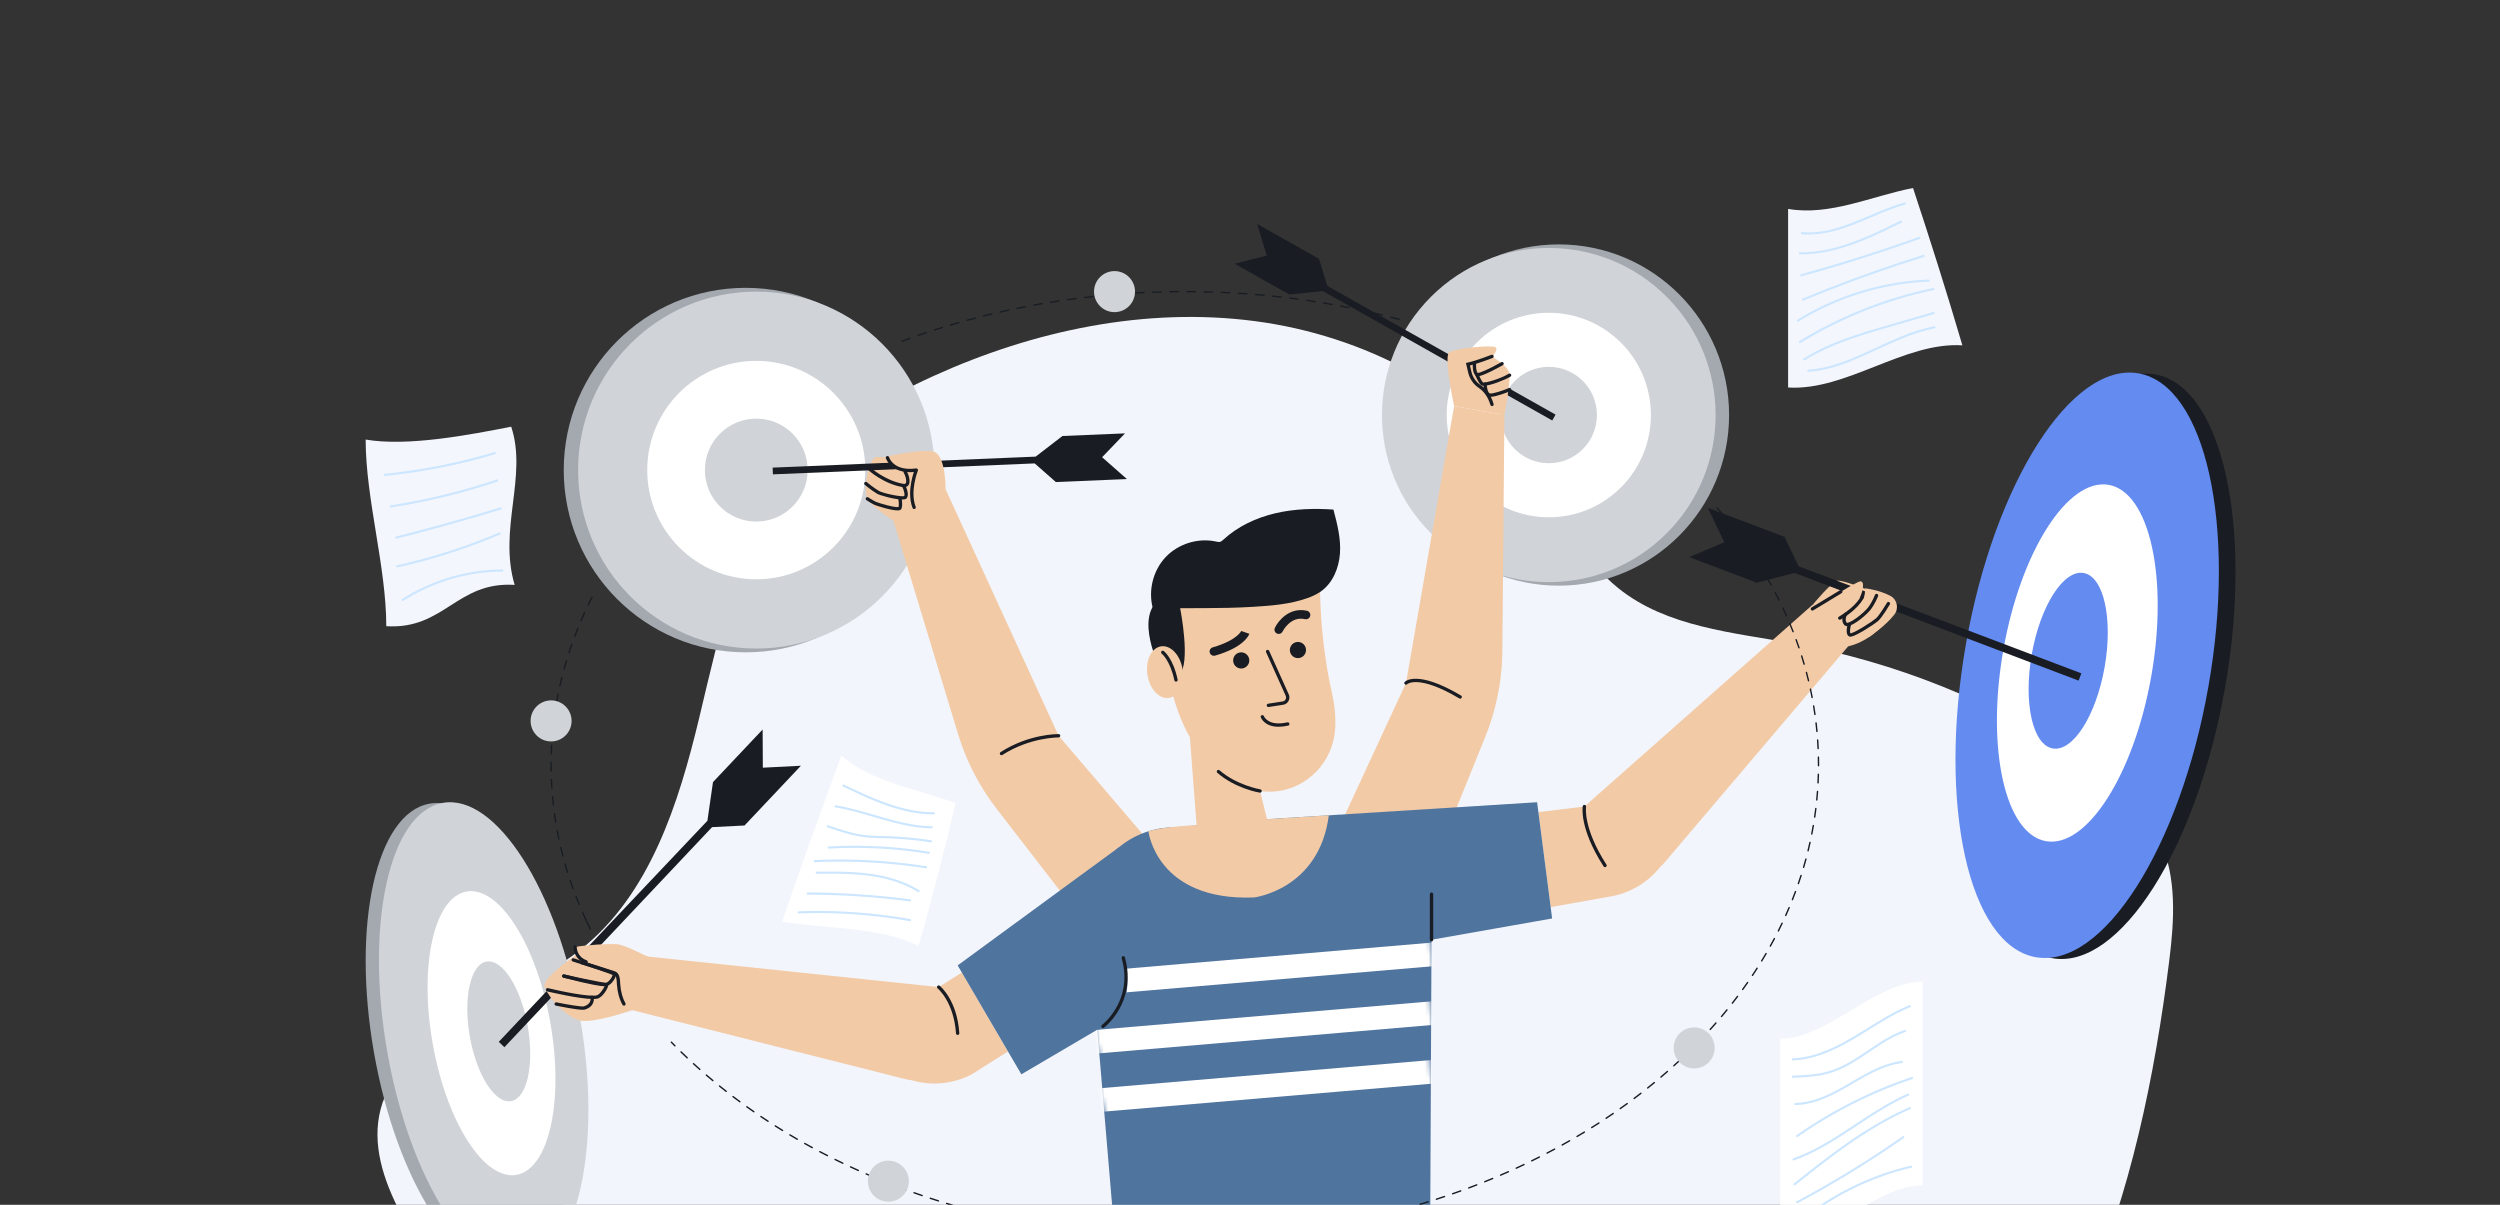 <svg width="608" height="293" viewBox="0 0 608 293" fill="none" xmlns="http://www.w3.org/2000/svg">
<rect x="0" y="0" width="608" height="293" fill="#333333" stroke="none"/>
<path d="M111.164 316.32H506.738C518.177 290.406 524.051 261.716 527.564 233.601C528.784 223.829 529.43 213.497 525.372 204.527C521.405 195.757 513.473 189.49 505.435 184.21C484.543 170.489 460.886 161.013 436.309 156.523C421.458 153.809 405.392 152.529 393.61 143.077C384.842 136.044 379.806 125.491 373.157 116.423C357.335 94.843 331.662 81.57 305.16 78.094C278.657 74.618 251.474 80.355 227.126 91.401C214.542 97.11 202.361 104.418 193.433 114.977C179.53 131.42 175.086 153.589 170.059 174.54C165.032 195.49 158.058 217.592 141.182 230.953C125.362 243.477 101.456 248.002 93.633 266.618C86.688 283.145 101 301.559 111.164 316.32Z" fill="#F2F5FB"/>
<path d="M379.084 142.435C401.965 142.435 420.514 123.856 420.514 100.937C420.514 78.018 401.965 59.438 379.084 59.438C356.203 59.438 337.654 78.018 337.654 100.937C337.654 123.856 356.203 142.435 379.084 142.435Z" fill="#A4A9B0"/>
<path d="M405.358 129.673C421.202 113.803 421.202 88.073 405.358 72.204C389.514 56.334 363.827 56.334 347.983 72.204C332.139 88.073 332.139 113.803 347.983 129.673C363.827 145.543 389.514 145.543 405.358 129.673Z" fill="#D0D3D7"/>
<path d="M394.226 118.524C403.922 108.812 403.922 93.065 394.226 83.353C384.53 73.641 368.81 73.641 359.114 83.353C349.418 93.065 349.418 108.812 359.114 118.524C368.81 128.236 384.53 128.236 394.226 118.524Z" fill="white"/>
<path d="M376.674 112.655C383.135 112.655 388.373 107.409 388.373 100.937C388.373 94.465 383.135 89.218 376.674 89.218C370.212 89.218 364.974 94.465 364.974 100.937C364.974 107.409 370.212 112.655 376.674 112.655Z" fill="#D0D3D7"/>
<path d="M181.351 158.649C205.79 158.649 225.601 138.804 225.601 114.325C225.601 89.846 205.79 70.002 181.351 70.002C156.912 70.002 137.101 89.846 137.101 114.325C137.101 138.804 156.912 158.649 181.351 158.649Z" fill="#A4A9B0"/>
<path d="M183.925 157.729C207.857 157.729 227.258 138.297 227.258 114.325C227.258 90.354 207.857 70.921 183.925 70.921C159.993 70.921 140.593 90.354 140.593 114.325C140.593 138.297 159.993 157.729 183.925 157.729Z" fill="#D0D3D7"/>
<path d="M183.925 140.887C198.571 140.887 210.444 128.995 210.444 114.325C210.444 99.656 198.571 87.763 183.925 87.763C169.279 87.763 157.407 99.656 157.407 114.325C157.407 128.995 169.279 140.887 183.925 140.887Z" fill="white"/>
<path d="M183.925 126.841C190.826 126.841 196.421 121.238 196.421 114.325C196.421 107.413 190.826 101.809 183.925 101.809C177.024 101.809 171.43 107.413 171.43 114.325C171.43 121.238 177.024 126.841 183.925 126.841Z" fill="#D0D3D7"/>
<path d="M220.526 112.255C220.526 112.255 215.382 110.967 213.239 111.139C211.096 111.31 209.931 119.282 210.942 121.307C211.954 123.332 219.412 128.054 219.412 128.054C219.412 128.054 224.041 125.908 225.155 123.675C226.27 121.443 226.098 114.144 226.098 114.144L220.526 112.255Z" fill="#F3CAA6"/>
<path d="M187.974 115.362L251.636 112.702L256.782 117.232L274.068 116.509L268.031 111.196L273.605 105.397L258.383 106.034L251.872 111.051L187.906 113.724L187.974 115.362Z" fill="#191D23"/>
<path d="M257.453 178.94L229.966 118.978C229.966 118.978 230.095 110.193 226.705 109.744C223.314 109.295 215.728 110.991 215.728 110.991C215.728 110.991 216.671 114.599 219.708 114.323H222.847C222.847 114.323 220.211 119.996 220.58 123.77L216.965 125.615L232.99 178.493C234.993 185.101 238.183 191.287 242.405 196.746L263.925 224.575L284.447 210.522L257.453 178.94Z" fill="#F3CAA6"/>
<path d="M243.564 183.668C243.43 183.668 243.299 183.602 243.221 183.481C243.099 183.291 243.154 183.039 243.343 182.917C250.249 178.473 257.167 178.528 257.46 178.532C257.685 178.535 257.864 178.721 257.861 178.946C257.857 179.171 257.668 179.346 257.448 179.348C257.377 179.348 250.474 179.299 243.784 183.604C243.716 183.647 243.639 183.668 243.564 183.668Z" fill="#191D23"/>
<path d="M222.313 123.803C222.15 123.803 221.996 123.704 221.933 123.542C221.107 121.408 221.298 118.97 221.605 117.301C221.799 116.238 222.059 115.354 222.244 114.799C216.639 115.264 215.454 111.47 215.442 111.43C215.378 111.214 215.501 110.987 215.717 110.923C215.933 110.859 216.159 110.982 216.223 111.197C216.267 111.34 217.346 114.652 222.793 113.918C222.937 113.898 223.08 113.958 223.17 114.072C223.259 114.187 223.28 114.341 223.225 114.476C223.205 114.526 221.238 119.489 222.693 123.246C222.775 123.456 222.671 123.693 222.461 123.775C222.412 123.794 222.362 123.803 222.313 123.803Z" fill="#191D23"/>
<path d="M219.897 118.514C219.829 118.514 219.761 118.508 219.693 118.497C214.801 117.7 211.178 114.334 211.026 114.191C210.862 114.036 210.854 113.778 211.008 113.614C211.162 113.45 211.42 113.441 211.584 113.596C211.62 113.629 215.184 116.935 219.824 117.691C219.952 117.712 220.086 117.678 220.191 117.599C220.294 117.521 220.359 117.409 220.373 117.284C220.427 116.813 220.363 116.011 219.754 114.87C219.647 114.671 219.722 114.424 219.921 114.317C220.119 114.211 220.366 114.286 220.472 114.485C221.041 115.551 221.28 116.523 221.182 117.377C221.143 117.725 220.965 118.035 220.682 118.25C220.456 118.421 220.178 118.514 219.897 118.514Z" fill="#191D23"/>
<path d="M219.414 121.485C217.558 121.485 213.987 120.481 213.309 120.077C211.908 119.243 210.376 117.959 210.311 117.905C210.139 117.76 210.116 117.503 210.261 117.33C210.405 117.157 210.662 117.134 210.835 117.279C210.85 117.292 212.382 118.575 213.726 119.375C214.76 119.991 219.28 120.914 219.896 120.639C220.116 120.414 219.879 119.298 219.391 118.27C219.294 118.066 219.38 117.823 219.583 117.725C219.786 117.628 220.029 117.715 220.126 117.918C221.258 120.295 220.631 121.086 220.412 121.271C220.234 121.422 219.877 121.485 219.414 121.485Z" fill="#191D23"/>
<path d="M218.282 124.137C216.63 124.137 213.057 122.954 212.709 122.797C212.085 122.515 210.779 121.687 210.724 121.651C210.534 121.531 210.478 121.279 210.598 121.088C210.719 120.898 210.97 120.841 211.16 120.962C211.173 120.971 212.472 121.795 213.044 122.053C213.296 122.166 214.537 122.573 215.809 122.896C217.747 123.389 218.36 123.343 218.519 123.309C218.664 122.831 218.568 121.893 218.467 121.383C218.423 121.162 218.567 120.948 218.787 120.903C219.008 120.859 219.222 121.003 219.266 121.224C219.3 121.391 219.584 122.885 219.243 123.703C219.197 123.813 219.094 123.964 218.864 124.055C218.722 124.112 218.522 124.137 218.282 124.137Z" fill="#191D23"/>
<path d="M124.35 308.359C137.296 306.071 143.337 278.941 137.844 247.764C132.351 216.587 117.403 193.168 104.457 195.456C91.511 197.745 85.47 224.874 90.963 256.051C96.456 287.229 111.404 310.648 124.35 308.359Z" fill="#A4A9B0"/>
<path d="M127.576 308.162C140.522 305.873 146.563 278.744 141.07 247.567C135.577 216.389 120.629 192.97 107.683 195.259C94.737 197.547 88.696 224.677 94.189 255.854C99.682 287.031 114.63 310.45 127.576 308.162Z" fill="#D0D3D7"/>
<path d="M125.608 285.727C133.509 284.331 137.197 267.772 133.844 248.742C130.491 229.712 121.367 215.418 113.466 216.815C105.564 218.212 101.876 234.771 105.229 253.8C108.582 272.83 117.706 287.124 125.608 285.727Z" fill="white"/>
<path d="M124.29 267.796C128.181 267.108 129.997 258.954 128.346 249.583C126.695 240.213 122.202 233.174 118.311 233.862C114.42 234.55 112.605 242.704 114.256 252.074C115.907 261.445 120.399 268.483 124.29 267.796Z" fill="#D0D3D7"/>
<path d="M541.135 167.258C548.042 128.051 540.445 93.935 524.165 91.057C507.885 88.179 489.088 117.629 482.18 156.836C475.272 196.042 482.869 230.159 499.149 233.036C515.429 235.914 534.227 206.464 541.135 167.258Z" fill="#191D23"/>
<path d="M537.078 167.009C543.986 127.803 536.388 93.687 520.108 90.809C503.828 87.931 485.031 117.381 478.123 156.588C471.215 195.794 478.813 229.91 495.093 232.788C511.373 235.666 530.17 206.216 537.078 167.009Z" fill="#648BEF"/>
<path d="M523.194 164.427C527.411 140.496 522.774 119.673 512.837 117.916C502.9 116.16 491.427 134.135 487.21 158.066C482.994 181.996 487.631 202.82 497.568 204.576C507.505 206.333 518.978 188.357 523.194 164.427Z" fill="white"/>
<path d="M511.843 162.256C513.919 150.472 511.636 140.218 506.743 139.353C501.85 138.488 496.2 147.34 494.124 159.124C492.047 170.907 494.331 181.161 499.224 182.026C504.117 182.891 509.767 174.04 511.843 162.256Z" fill="#648BEF"/>
<path d="M440.947 146.963C440.947 146.963 445.291 141.722 446.756 141.24C448.22 140.759 461.093 146.029 461.068 146.663C461.043 147.297 457.565 155.304 449.475 157.187L440.947 146.963Z" fill="#F3CAA6"/>
<path d="M440.947 146.963L449.905 156.68L405.21 209.298C404.769 209.847 404.287 210.356 403.773 210.825L403.774 210.827C400.68 214.726 396.236 217.316 391.323 218.083L377.123 220.608L374.136 197.505L385.33 196.146L440.947 146.963Z" fill="#F3CAA6"/>
<path d="M506.188 163.757L437.422 137.704L434.008 130.562L415.336 123.488L419.34 131.865L410.804 135.491L427.246 141.72L436.425 139.348L505.52 165.526L506.188 163.757Z" fill="#191D23"/>
<path d="M439.548 148.85C439.548 148.85 450.922 141.748 452.283 141.416C453.644 141.083 453.099 144.008 452.111 145.748C451.123 147.489 446.096 151.401 446.096 151.401L439.548 148.85Z" fill="#F3CAA6"/>
<path d="M440.776 148.496C440.638 148.496 440.503 148.426 440.427 148.3C440.31 148.107 440.372 147.856 440.564 147.739L447.475 143.547C447.667 143.43 447.918 143.491 448.035 143.684C448.152 143.877 448.09 144.128 447.897 144.245L440.986 148.437C440.92 148.477 440.847 148.496 440.776 148.496Z" fill="#191D23"/>
<path d="M447.431 150.735C447.293 150.735 447.158 150.664 447.081 150.536C446.966 150.342 447.029 150.092 447.222 149.976C451.872 147.189 452.701 144.725 452.709 144.7C452.777 144.486 453.005 144.367 453.219 144.433C453.433 144.5 453.553 144.727 453.488 144.941C453.454 145.053 452.599 147.705 447.64 150.677C447.575 150.716 447.503 150.735 447.431 150.735Z" fill="#191D23"/>
<path d="M453.612 143.068C453.612 143.068 453.67 145.209 452.805 146.334C451.94 147.459 450.774 148.983 450.774 148.983C450.774 148.983 451.569 154.666 454.506 154.958C454.506 154.958 458.434 152.364 460.695 149.481C461.867 147.985 461.401 145.779 459.717 144.901C458.374 144.2 456.402 143.471 453.612 143.068Z" fill="#F3CAA6"/>
<path d="M449.219 152.284C448.869 152.284 448.661 152.143 448.546 152.019C447.719 151.13 448.085 149.708 448.522 149.161C448.663 148.985 448.919 148.956 449.095 149.097C449.271 149.238 449.299 149.495 449.159 149.671C448.891 150.005 448.677 150.962 449.142 151.462C449.278 151.535 450.057 151.346 451.544 150.265C452.678 149.44 453.861 148.353 454.359 147.679C455.393 146.276 455.988 144.695 455.994 144.679C456.073 144.468 456.308 144.36 456.519 144.439C456.73 144.518 456.837 144.752 456.758 144.964C456.733 145.033 456.119 146.666 455.014 148.164C454.053 149.467 450.799 152.196 449.296 152.282C449.27 152.284 449.244 152.284 449.219 152.284Z" fill="#191D23"/>
<path d="M449.993 154.844C449.842 154.844 449.76 154.805 449.698 154.776C448.731 154.32 449.211 152.361 449.38 151.772C449.443 151.555 449.669 151.431 449.885 151.493C450.101 151.555 450.226 151.782 450.163 151.998C449.873 153.009 449.882 153.888 450.026 154.024C450.259 154.02 451.127 153.708 453.06 152.538C454.461 151.69 455.838 150.738 456.245 150.381C456.955 149.758 458.41 147.429 458.91 146.584C459.025 146.39 459.275 146.326 459.469 146.441C459.662 146.556 459.726 146.807 459.611 147.001C459.535 147.129 457.735 150.159 456.782 150.995C456.258 151.455 454.71 152.501 453.331 153.327C451.213 154.596 450.378 154.844 449.993 154.844Z" fill="#191D23"/>
<path d="M390.341 210.903C390.207 210.903 390.076 210.837 389.998 210.715C384.045 201.464 384.89 196.29 384.929 196.074C384.969 195.852 385.181 195.705 385.402 195.745C385.623 195.785 385.77 195.996 385.731 196.218C385.719 196.289 384.942 201.351 390.684 210.273C390.806 210.463 390.751 210.715 390.562 210.837C390.494 210.881 390.417 210.903 390.341 210.903Z" fill="#191D23"/>
<path d="M154.497 232.315L152.828 245.436L219.709 262.32C220.387 262.511 221.074 262.646 221.764 262.73L221.764 262.732C226.542 264.109 231.663 263.636 236.108 261.406L245.145 255.712L233.921 236.523L228.284 240.056L154.497 232.315Z" fill="#F3CAA6"/>
<path d="M141.142 231.486C141.142 231.486 131.992 237.596 132.428 239.84C132.864 242.084 137.793 247.56 141.179 248.22C144.565 248.88 153.753 245.67 153.753 245.67C153.753 245.67 155.27 238.157 154.523 236.848C153.776 235.539 141.142 231.486 141.142 231.486Z" fill="#F3CAA6"/>
<path d="M142.079 234.11L173.174 201.162L181.069 200.76L194.782 186.229L185.522 186.701L185.472 177.414L173.396 190.209L172.043 199.607L140.845 232.553L142.079 234.11Z" fill="#191D23"/>
<path d="M133.993 242.677L122.668 254.678L121.296 253.378L132.919 241.063L133.993 242.677Z" fill="#191D23"/>
<path d="M157.633 232.644C157.135 232.592 152.1 229.834 150.166 229.641C148.231 229.447 142.626 229.814 139.868 230.302C139.523 230.363 140.699 233.55 142.075 233.829C148.361 235.102 155.456 238.094 155.456 238.094L157.633 232.644Z" fill="#F3CAA6"/>
<path d="M151.744 244.583C151.601 244.583 151.463 244.508 151.388 244.375C150.625 243.016 150.168 241.342 150.03 239.399C150.023 239.301 150.017 239.192 150.011 239.076C149.973 238.328 149.915 237.197 149.286 236.998C149.265 236.992 141.957 234.68 141.124 234.417L141.369 233.638C141.369 233.638 149.479 236.203 149.531 236.219C150.7 236.589 150.779 238.12 150.825 239.034C150.831 239.145 150.836 239.248 150.843 239.341C150.972 241.163 151.395 242.722 152.099 243.975C152.209 244.171 152.139 244.42 151.943 244.531C151.88 244.566 151.811 244.583 151.744 244.583Z" fill="#191D23"/>
<path d="M147.159 239.867C146.286 239.867 143.833 239.566 136.996 237.748C136.779 237.69 136.649 237.466 136.707 237.249C136.765 237.031 136.988 236.902 137.205 236.959C141.67 238.146 146.677 239.252 147.327 239.048C148.165 238.783 148.907 237.558 148.993 237.126C148.062 236.651 142.649 234.887 139.285 233.834C139.071 233.767 138.951 233.538 139.018 233.323C139.085 233.108 139.313 232.988 139.528 233.055C139.553 233.063 141.999 233.829 144.44 234.634C149.526 236.312 149.629 236.502 149.738 236.704C149.861 236.933 149.839 237.246 149.671 237.661C149.39 238.354 148.6 239.502 147.571 239.826C147.509 239.846 147.389 239.867 147.159 239.867Z" fill="#191D23"/>
<path d="M144.236 242.958C140.846 242.958 133.431 241.195 133.078 241.11C132.859 241.058 132.724 240.838 132.777 240.619C132.829 240.399 133.049 240.263 133.268 240.317C136.565 241.105 143.285 242.487 145.123 242.072C145.811 241.916 146.792 240.469 147.056 239.807C144.685 239.515 137.386 237.869 137.058 237.795C136.839 237.745 136.701 237.526 136.751 237.307C136.8 237.087 137.018 236.949 137.238 236.998C137.322 237.017 145.687 238.905 147.477 239.03C147.731 239.047 147.916 239.24 147.936 239.509C147.992 240.237 146.533 242.59 145.302 242.868C145.026 242.931 144.663 242.958 144.236 242.958Z" fill="#191D23"/>
<path d="M141.754 245.579C140.258 245.579 136.444 244.831 135.185 244.575C134.965 244.53 134.822 244.315 134.867 244.094C134.912 243.873 135.126 243.729 135.347 243.775C138.246 244.363 141.526 244.888 141.994 244.751C143.95 244.161 143.623 242.711 143.609 242.649C143.556 242.43 143.69 242.21 143.909 242.157C144.128 242.104 144.348 242.238 144.401 242.458C144.406 242.48 144.915 244.723 142.229 245.533C142.123 245.564 141.961 245.579 141.754 245.579Z" fill="#191D23"/>
<path d="M232.904 251.699C232.692 251.699 232.512 251.534 232.498 251.319C232.227 247.324 231.026 244.561 230.066 242.946C229.026 241.197 228.037 240.381 228.028 240.373C227.853 240.231 227.826 239.974 227.968 239.799C228.109 239.624 228.365 239.597 228.54 239.738C228.713 239.877 232.767 243.243 233.311 251.263C233.326 251.488 233.157 251.683 232.932 251.698C232.923 251.699 232.913 251.699 232.904 251.699Z" fill="#191D23"/>
<path d="M142.541 234.335C142.494 234.335 142.447 234.326 142.4 234.309C139.349 233.182 139.46 230.31 139.461 230.281C139.473 230.056 139.668 229.883 139.889 229.894C140.113 229.906 140.286 230.097 140.275 230.321C140.271 230.421 140.21 232.63 142.682 233.543C142.893 233.621 143.001 233.856 142.924 234.067C142.863 234.232 142.707 234.335 142.541 234.335Z" fill="#191D23"/>
<path d="M324.471 203.825L341.936 166.109L353.643 98.76L365.87 100.937L365.367 159.054C365.222 165.958 363.82 172.778 361.229 179.177L348.021 211.797L324.471 203.825Z" fill="#F3CAA6"/>
<path d="M355.116 169.915C355.046 169.915 354.974 169.897 354.909 169.858C344.957 163.951 342.251 166.372 342.224 166.397C342.069 166.56 341.814 166.563 341.651 166.407C341.488 166.251 341.486 165.989 341.641 165.827C341.76 165.702 344.684 162.84 355.325 169.156C355.518 169.271 355.582 169.521 355.467 169.715C355.391 169.844 355.256 169.915 355.116 169.915Z" fill="#191D23"/>
<path d="M378.309 100.832L322.789 69.517L320.795 62.951L305.721 54.448L308.059 62.149L300.272 64.139L313.547 71.627L321.721 70.795L377.506 102.26L378.309 100.832Z" fill="#191D23"/>
<path d="M367.098 90.87C366.898 89.439 364.407 87.655 362.859 86.675C363.785 85.829 364.271 84.787 363.678 84.438C362.674 83.847 354.054 84.717 352.514 85.611C350.973 86.505 353.643 98.76 353.643 98.76L365.87 100.937C365.87 100.937 367.39 92.957 367.098 90.87Z" fill="#F3CAA6"/>
<path d="M362.859 98.766C362.683 98.766 362.521 98.651 362.468 98.474C361.784 96.168 360.547 94.952 359.629 94.338C358.329 93.469 357.415 92.137 357.056 90.59L356.517 88.266L356.927 88.181C358.914 87.774 362.673 86.309 362.711 86.294C362.921 86.212 363.156 86.316 363.238 86.526C363.32 86.736 363.217 86.973 363.007 87.055C362.86 87.112 359.6 88.383 357.498 88.89L357.85 90.406C358.161 91.75 358.954 92.905 360.081 93.659C361.11 94.348 362.496 95.702 363.249 98.241C363.313 98.457 363.19 98.684 362.975 98.749C362.936 98.76 362.897 98.766 362.859 98.766Z" fill="#191D23"/>
<path d="M359.359 91.512C359.121 91.512 358.991 91.446 358.89 91.368C358.081 90.749 358.15 88.806 358.172 88.422C358.185 88.197 358.376 88.025 358.602 88.038C358.827 88.051 358.998 88.244 358.986 88.469C358.944 89.2 359.035 90.388 359.357 90.696C359.826 90.752 362.119 89.785 365.1 88.091C365.296 87.98 365.545 88.048 365.656 88.244C365.767 88.44 365.698 88.689 365.502 88.801C365.488 88.808 364.103 89.595 362.653 90.306C360.727 91.252 359.831 91.512 359.359 91.512Z" fill="#191D23"/>
<path d="M360.837 93.833C360.554 93.833 360.335 93.787 360.203 93.683C359.59 93.201 358.893 91.527 358.76 91.197C358.675 90.988 358.776 90.75 358.985 90.666C359.193 90.581 359.431 90.682 359.515 90.891C359.808 91.614 360.357 92.737 360.686 93.025C361.231 93.17 364.946 92.109 366.923 90.902C367.115 90.785 367.366 90.846 367.483 91.038C367.601 91.231 367.54 91.482 367.347 91.599C366.196 92.302 362.468 93.833 360.837 93.833Z" fill="#191D23"/>
<path d="M362.496 96.511C362.369 96.511 362.255 96.501 362.159 96.478C361.933 96.427 360.808 96.036 360.765 93.449C360.762 93.224 360.941 93.038 361.166 93.034C361.168 93.034 361.17 93.034 361.173 93.034C361.394 93.034 361.576 93.212 361.58 93.435C361.595 94.274 361.848 95.569 362.342 95.683C362.97 95.829 365.434 95.01 366.982 94.383C367.191 94.299 367.429 94.4 367.513 94.608C367.597 94.817 367.497 95.055 367.288 95.14C366.683 95.385 363.831 96.511 362.496 96.511Z" fill="#191D23"/>
<path d="M377.48 223.372L373.826 195.103L308.137 199.224L285.669 201.198C282.715 201.198 279.9 201.798 277.339 202.883C268.367 206.684 263.245 216.239 264.787 225.874L272.429 316.32L347.74 315.948L348.146 228.547L377.48 223.372Z" fill="#4F749E"/>
<mask id="mask0_18505_4979" style="mask-type:luminance" maskUnits="userSpaceOnUse" x="263" y="189" width="114" height="131">
<path d="M376.23 217.509L370.203 189.659L305.082 199.353L282.857 203.23C279.912 203.482 277.157 204.319 274.696 205.617C266.075 210.167 261.776 220.122 264.125 229.588L279.369 319.039L354.396 312.261L347.43 225.159L376.23 217.509Z" fill="white"/>
</mask>
<g mask="url(#mask0_18505_4979)">
<path d="M356.616 228.527L259.179 236.829L259.665 242.551L357.101 234.249L356.616 228.527Z" fill="white"/>
</g>
<mask id="mask1_18505_4979" style="mask-type:luminance" maskUnits="userSpaceOnUse" x="262" y="189" width="114" height="131">
<path d="M375.024 217.561L368.997 189.711L303.876 199.405L281.651 203.282C278.706 203.534 275.951 204.37 273.49 205.669C264.869 210.219 260.57 220.174 262.919 229.64L278.163 319.091L353.19 312.313L346.224 225.211L375.024 217.561Z" fill="white"/>
</mask>
<g mask="url(#mask1_18505_4979)">
<path d="M356.622 242.799L259.185 251.101L259.67 256.823L357.107 248.521L356.622 242.799Z" fill="white"/>
</g>
<mask id="mask2_18505_4979" style="mask-type:luminance" maskUnits="userSpaceOnUse" x="261" y="189" width="113" height="131">
<path d="M373.817 217.612L367.791 189.762L302.67 199.456L280.444 203.334C277.499 203.585 274.744 204.422 272.284 205.72C263.663 210.27 259.364 220.225 261.713 229.692L276.957 319.143L351.983 312.365L345.018 225.263L373.817 217.612Z" fill="white"/>
</mask>
<g mask="url(#mask2_18505_4979)">
<path d="M356.628 257.07L259.191 265.372L259.676 271.094L357.113 262.792L356.628 257.07Z" fill="white"/>
</g>
<path d="M272.243 205.97L232.904 234.784L248.398 261.275L268.247 249.602C272.133 247.318 274.412 243.045 274.149 238.54L272.243 205.97Z" fill="#4F749E"/>
<path d="M348.146 228.955C347.921 228.955 347.739 228.772 347.739 228.546V217.467C347.739 217.242 347.921 217.059 348.146 217.059C348.371 217.059 348.554 217.242 348.554 217.467V228.546C348.554 228.772 348.371 228.955 348.146 228.955Z" fill="#191D23"/>
<path d="M268.248 250.011C268.124 250.011 268.003 249.955 267.923 249.849C267.787 249.669 267.822 249.413 268.001 249.277C268.02 249.263 269.951 247.774 271.497 245.035C273.559 241.378 273.995 237.342 272.792 233.039C272.731 232.822 272.858 232.597 273.075 232.536C273.291 232.475 273.516 232.602 273.577 232.819C275.155 238.465 273.693 242.814 272.189 245.468C270.559 248.343 268.577 249.865 268.494 249.928C268.42 249.984 268.334 250.011 268.248 250.011Z" fill="#191D23"/>
<path d="M323.89 181.466C325.273 177.349 324.827 172.59 323.954 168.674C322.127 160.488 321.196 152.127 321.031 143.741L320.983 141.315L282.733 147.241C282.687 162.371 285.514 172.519 289.384 179.304L291.005 200.663C291.005 200.663 282.854 201.021 279.298 202.164C279.298 202.164 281.224 219.154 304.953 218.264C304.953 218.264 320.823 216.399 323.17 198.281L308.137 199.224C308.142 199.243 308.146 199.262 308.137 199.224L306.447 192.372C313.994 193.519 321.392 188.908 323.89 181.466Z" fill="#F3CAA6"/>
<path d="M308.137 199.225H308.138C308.133 199.206 308.129 199.187 308.137 199.225Z" fill="#F3CAA6"/>
<path d="M306.447 192.78C306.425 192.78 306.403 192.779 306.381 192.775C306.141 192.736 300.464 191.771 296.053 187.953C295.882 187.805 295.864 187.547 296.011 187.377C296.158 187.206 296.415 187.187 296.586 187.335C300.818 190.998 306.456 191.96 306.513 191.969C306.735 192.006 306.885 192.216 306.849 192.438C306.816 192.638 306.643 192.78 306.447 192.78Z" fill="#191D23"/>
<path d="M287.045 148.066C287.045 148.066 289.676 161.461 286.793 164.083C283.91 166.705 282.215 162.785 282.215 162.785C282.215 162.785 275.536 149.7 282.39 145.515C286.589 142.95 287.045 148.066 287.045 148.066Z" fill="#191D23"/>
<path d="M284.3 169.743C286.661 169.377 288.14 166.271 287.605 162.805C287.07 159.339 284.722 156.825 282.361 157.191C280 157.557 278.52 160.664 279.055 164.13C279.591 167.596 281.939 170.109 284.3 169.743Z" fill="#F3CAA6"/>
<path d="M308.473 171.951C308.275 171.951 308.102 171.807 308.07 171.605C308.036 171.382 308.189 171.174 308.411 171.139L311.943 170.592C312.248 170.545 312.508 170.362 312.655 170.09C312.802 169.818 312.814 169.5 312.687 169.218L307.911 158.612C307.819 158.406 307.91 158.165 308.115 158.072C308.321 157.98 308.562 158.071 308.654 158.276L313.43 168.883C313.663 169.399 313.641 169.981 313.372 170.479C313.102 170.977 312.627 171.312 312.068 171.399L308.536 171.946C308.514 171.95 308.493 171.951 308.473 171.951Z" fill="#191D23"/>
<path d="M303.806 160.317C303.972 161.391 303.237 162.397 302.164 162.563C301.092 162.729 300.088 161.993 299.922 160.918C299.756 159.844 300.491 158.838 301.563 158.672C302.636 158.506 303.64 159.242 303.806 160.317Z" fill="#191D23"/>
<path d="M317.6 157.787C317.766 158.861 317.031 159.867 315.958 160.033C314.885 160.199 313.882 159.463 313.716 158.388C313.55 157.314 314.285 156.308 315.357 156.142C316.43 155.976 317.434 156.712 317.6 157.787Z" fill="#191D23"/>
<path d="M295.217 159.488C294.764 159.488 294.347 159.19 294.215 158.732C294.056 158.178 294.376 157.6 294.929 157.441C300.862 155.734 301.88 153.45 301.889 153.427C301.881 153.447 301.878 153.458 301.878 153.458L303.848 154.14C303.734 154.471 302.531 157.427 295.505 159.448C295.409 159.475 295.312 159.488 295.217 159.488Z" fill="#191D23"/>
<path d="M310.992 154.17C310.841 154.17 310.687 154.137 310.542 154.067C310.023 153.818 309.804 153.194 310.053 152.674C310.934 150.833 313.7 147.601 317.853 148.542C318.415 148.669 318.767 149.228 318.64 149.79C318.513 150.352 317.954 150.706 317.393 150.578C313.804 149.766 311.95 153.539 311.932 153.577C311.753 153.951 311.38 154.17 310.992 154.17Z" fill="#191D23"/>
<path d="M310.96 176.749C307.522 176.749 306.665 174.571 306.624 174.46C306.546 174.249 306.653 174.014 306.864 173.935C307.074 173.857 307.308 173.963 307.387 174.173C307.43 174.283 308.445 176.713 313.093 175.674C313.313 175.624 313.531 175.763 313.58 175.983C313.629 176.203 313.491 176.421 313.271 176.471C312.395 176.667 311.628 176.749 310.96 176.749Z" fill="#191D23"/>
<path d="M280.381 147.961C279.19 143.636 280.417 138.726 283.502 135.473C286.587 132.221 291.42 130.741 295.793 131.712C296.089 131.777 296.396 131.853 296.691 131.785C297.023 131.709 297.285 131.463 297.536 131.232C301.033 128.008 305.484 125.929 310.11 124.836C314.736 123.743 319.544 123.602 324.286 123.925C325.212 127.382 326.129 130.993 325.882 134.564C325.634 138.134 324.145 141.779 321.228 143.846C320.202 144.573 319.038 145.082 317.852 145.498C313.655 146.97 309.158 147.311 304.719 147.583C296.789 148.069 288.325 147.826 280.381 147.961Z" fill="#191D23"/>
<path d="M286.005 165.774C285.817 165.774 285.648 165.643 285.607 165.451C284.565 160.564 282.555 158.991 282.535 158.976C282.356 158.84 282.319 158.585 282.454 158.405C282.588 158.225 282.841 158.187 283.021 158.321C283.113 158.389 285.29 160.053 286.404 165.281C286.451 165.501 286.311 165.718 286.091 165.765C286.062 165.771 286.033 165.774 286.005 165.774Z" fill="#191D23"/>
<path d="M142.54 223.988C142.475 223.988 142.412 223.951 142.383 223.887C142.09 223.258 141.799 222.617 141.521 221.982C141.482 221.894 141.522 221.791 141.61 221.753C141.697 221.714 141.8 221.754 141.838 221.842C142.116 222.474 142.406 223.113 142.698 223.74C142.738 223.827 142.701 223.931 142.614 223.972C142.59 223.983 142.565 223.988 142.54 223.988ZM140.861 220.166C140.793 220.166 140.728 220.125 140.7 220.058C140.434 219.414 140.172 218.761 139.923 218.117C139.888 218.027 139.932 217.926 140.022 217.891C140.111 217.857 140.212 217.901 140.246 217.99C140.495 218.632 140.756 219.283 141.021 219.925C141.058 220.014 141.016 220.116 140.927 220.152C140.905 220.161 140.883 220.166 140.861 220.166ZM139.352 216.272C139.281 216.272 139.214 216.228 139.189 216.158C138.952 215.503 138.72 214.839 138.499 214.183C138.469 214.092 138.517 213.993 138.608 213.962C138.699 213.931 138.798 213.981 138.828 214.072C139.048 214.725 139.279 215.387 139.515 216.039C139.548 216.13 139.501 216.229 139.411 216.262C139.392 216.269 139.372 216.272 139.352 216.272ZM138.021 212.316C137.947 212.316 137.878 212.268 137.855 212.193C137.648 211.528 137.446 210.853 137.257 210.189C137.23 210.097 137.284 210 137.376 209.974C137.468 209.947 137.564 210.001 137.59 210.093C137.779 210.755 137.98 211.427 138.186 212.09C138.215 212.182 138.164 212.279 138.072 212.308C138.055 212.313 138.038 212.316 138.021 212.316ZM136.873 208.301C136.796 208.301 136.725 208.25 136.705 208.171C136.53 207.498 136.36 206.815 136.201 206.141C136.179 206.048 136.237 205.954 136.33 205.932C136.423 205.91 136.517 205.968 136.539 206.061C136.697 206.732 136.866 207.413 137.041 208.083C137.066 208.176 137.01 208.271 136.917 208.296C136.902 208.299 136.888 208.301 136.873 208.301ZM135.914 204.238C135.834 204.238 135.762 204.182 135.745 204.1C135.601 203.419 135.464 202.729 135.337 202.048C135.319 201.954 135.381 201.863 135.476 201.845C135.57 201.828 135.661 201.89 135.678 201.984C135.805 202.663 135.941 203.35 136.084 204.028C136.104 204.122 136.044 204.214 135.95 204.234C135.938 204.237 135.926 204.238 135.914 204.238ZM135.149 200.134C135.066 200.134 134.992 200.073 134.978 199.988C134.867 199.302 134.763 198.606 134.668 197.919C134.655 197.824 134.722 197.736 134.817 197.723C134.912 197.709 134.999 197.776 135.013 197.871C135.107 198.556 135.21 199.249 135.321 199.932C135.336 200.027 135.272 200.116 135.177 200.132C135.168 200.133 135.158 200.134 135.149 200.134ZM134.58 195.998C134.493 195.998 134.418 195.933 134.408 195.844C134.33 195.152 134.259 194.452 134.197 193.763C134.189 193.667 134.26 193.583 134.355 193.574C134.453 193.566 134.535 193.636 134.544 193.732C134.605 194.418 134.675 195.115 134.753 195.805C134.764 195.9 134.695 195.986 134.6 195.997C134.594 195.998 134.587 195.998 134.58 195.998ZM134.21 191.84C134.119 191.84 134.043 191.77 134.037 191.678C133.992 190.984 133.955 190.281 133.927 189.589C133.923 189.493 133.997 189.412 134.093 189.408C134.192 189.401 134.27 189.479 134.274 189.575C134.302 190.264 134.339 190.964 134.384 191.655C134.39 191.751 134.317 191.833 134.222 191.84C134.218 191.84 134.214 191.84 134.21 191.84ZM134.039 187.67C133.945 187.67 133.867 187.594 133.866 187.499C133.857 187.002 133.853 186.498 133.853 186C133.853 185.802 133.854 185.604 133.855 185.406C133.856 185.31 133.933 185.233 134.029 185.233C134.029 185.233 134.03 185.233 134.03 185.233C134.126 185.234 134.203 185.312 134.203 185.408C134.201 185.605 134.2 185.802 134.2 186C134.2 186.496 134.205 186.998 134.213 187.493C134.215 187.589 134.138 187.668 134.042 187.67C134.042 187.67 134.04 187.67 134.039 187.67ZM134.068 183.492C134.066 183.492 134.064 183.492 134.062 183.492C133.966 183.489 133.891 183.409 133.894 183.313C133.915 182.62 133.945 181.917 133.983 181.222C133.988 181.126 134.07 181.053 134.166 181.058C134.262 181.063 134.335 181.145 134.33 181.241C134.292 181.933 134.262 182.634 134.241 183.324C134.238 183.418 134.161 183.492 134.068 183.492ZM134.295 179.321C134.291 179.321 134.286 179.321 134.282 179.32C134.186 179.313 134.115 179.229 134.122 179.133C134.176 178.443 134.24 177.742 134.311 177.049C134.321 176.953 134.404 176.885 134.501 176.894C134.597 176.904 134.666 176.989 134.656 177.085C134.586 177.775 134.522 178.473 134.468 179.161C134.461 179.252 134.385 179.321 134.295 179.321ZM134.723 175.166C134.716 175.166 134.708 175.166 134.701 175.165C134.605 175.153 134.538 175.066 134.55 174.97C134.638 174.281 134.735 173.583 134.839 172.898C134.853 172.803 134.943 172.738 135.037 172.752C135.132 172.766 135.197 172.855 135.182 172.95C135.079 173.633 134.982 174.327 134.895 175.014C134.884 175.102 134.809 175.166 134.723 175.166ZM135.348 171.037C135.338 171.037 135.328 171.036 135.318 171.035C135.223 171.018 135.16 170.928 135.177 170.833C135.297 170.149 135.428 169.457 135.564 168.777C135.583 168.683 135.674 168.622 135.768 168.641C135.863 168.66 135.924 168.751 135.905 168.845C135.769 169.523 135.639 170.212 135.519 170.893C135.504 170.978 135.431 171.037 135.348 171.037ZM136.169 166.943C136.156 166.943 136.144 166.942 136.131 166.939C136.037 166.918 135.978 166.824 136 166.731C136.152 166.056 136.315 165.371 136.483 164.696C136.507 164.602 136.6 164.545 136.694 164.569C136.787 164.592 136.844 164.687 136.82 164.78C136.652 165.453 136.49 166.135 136.339 166.807C136.32 166.888 136.249 166.943 136.169 166.943ZM137.182 162.893C137.167 162.893 137.152 162.891 137.136 162.886C137.043 162.861 136.989 162.765 137.015 162.672C137.199 162.002 137.394 161.326 137.593 160.662C137.621 160.57 137.718 160.518 137.81 160.546C137.901 160.574 137.954 160.671 137.926 160.763C137.727 161.423 137.534 162.097 137.35 162.765C137.328 162.842 137.259 162.893 137.182 162.893ZM138.383 158.894C138.365 158.894 138.347 158.892 138.329 158.886C138.238 158.856 138.188 158.758 138.217 158.666C138.433 158.005 138.658 157.339 138.887 156.685C138.919 156.595 139.018 156.547 139.109 156.579C139.199 156.611 139.247 156.71 139.215 156.801C138.987 157.451 138.762 158.115 138.547 158.774C138.524 158.848 138.456 158.894 138.383 158.894ZM139.765 154.956C139.745 154.956 139.724 154.952 139.704 154.944C139.614 154.911 139.569 154.81 139.602 154.72C139.845 154.075 140.101 153.419 140.361 152.772C140.397 152.683 140.498 152.639 140.587 152.675C140.676 152.711 140.719 152.813 140.683 152.902C140.424 153.547 140.169 154.2 139.927 154.843C139.901 154.913 139.835 154.956 139.765 154.956ZM141.323 151.084C141.3 151.084 141.277 151.079 141.254 151.07C141.166 151.032 141.125 150.929 141.163 150.841C141.436 150.204 141.72 149.561 142.007 148.929C142.047 148.841 142.15 148.803 142.237 148.842C142.325 148.882 142.363 148.985 142.323 149.073C142.037 149.703 141.754 150.344 141.482 150.978C141.454 151.044 141.39 151.084 141.323 151.084ZM143.049 147.284C143.024 147.284 142.998 147.279 142.974 147.267C142.887 147.225 142.851 147.122 142.892 147.035C143.193 146.411 143.504 145.78 143.818 145.161C143.862 145.075 143.966 145.041 144.052 145.085C144.137 145.128 144.171 145.233 144.128 145.319C143.815 145.936 143.505 146.564 143.205 147.186C143.176 147.248 143.114 147.284 143.049 147.284Z" fill="#191D23"/>
<path d="M143.571 226.13C143.507 226.13 143.445 226.095 143.415 226.034C143.105 225.407 142.799 224.774 142.506 224.151C142.465 224.064 142.503 223.96 142.59 223.919C142.676 223.878 142.78 223.916 142.821 224.002C143.112 224.623 143.417 225.255 143.726 225.879C143.769 225.965 143.734 226.07 143.648 226.112C143.623 226.125 143.597 226.13 143.571 226.13Z" fill="#191D23"/>
<path d="M288.143 301.251L287.77 301.251C287.674 301.251 287.596 301.173 287.597 301.077C287.597 300.98 287.674 300.903 287.77 300.903L288.143 300.903C288.714 300.903 289.284 300.901 289.854 300.896C289.854 300.896 289.855 300.896 289.855 300.896C289.95 300.896 290.028 300.973 290.029 301.069C290.029 301.165 289.953 301.243 289.856 301.244C289.286 301.249 288.715 301.251 288.143 301.251ZM285.686 301.237C285.685 301.237 285.685 301.237 285.684 301.237C284.987 301.228 284.292 301.217 283.598 301.202C283.502 301.2 283.426 301.12 283.428 301.024C283.43 300.928 283.509 300.849 283.605 300.854C284.298 300.869 284.993 300.88 285.688 300.889C285.784 300.89 285.861 300.968 285.859 301.065C285.858 301.16 285.781 301.237 285.686 301.237ZM291.936 301.217C291.842 301.217 291.765 301.141 291.763 301.046C291.761 300.95 291.837 300.871 291.933 300.869C292.627 300.856 293.319 300.84 294.01 300.821C294.104 300.819 294.186 300.894 294.188 300.99C294.191 301.086 294.115 301.166 294.019 301.169C293.327 301.188 292.634 301.204 291.939 301.217C291.939 301.217 291.938 301.217 291.936 301.217ZM281.518 301.147C281.516 301.147 281.514 301.147 281.512 301.147C280.816 301.125 280.121 301.099 279.427 301.07C279.331 301.066 279.257 300.985 279.261 300.889C279.265 300.793 279.346 300.719 279.442 300.723C280.134 300.751 280.828 300.777 281.523 300.799C281.619 300.802 281.694 300.882 281.691 300.978C281.688 301.072 281.611 301.147 281.518 301.147ZM296.098 301.101C296.005 301.101 295.928 301.027 295.924 300.933C295.921 300.837 295.995 300.756 296.091 300.753C296.786 300.726 297.48 300.697 298.172 300.663C298.267 300.66 298.35 300.733 298.354 300.829C298.359 300.925 298.285 301.006 298.189 301.011C297.495 301.044 296.8 301.074 296.104 301.1C296.102 301.101 296.1 301.101 296.098 301.101ZM277.352 300.973C277.349 300.973 277.346 300.973 277.343 300.973C276.648 300.937 275.953 300.898 275.26 300.855C275.165 300.849 275.092 300.766 275.098 300.67C275.104 300.575 275.188 300.505 275.282 300.507C275.974 300.55 276.667 300.59 277.361 300.625C277.457 300.63 277.531 300.712 277.526 300.808C277.521 300.901 277.444 300.973 277.352 300.973ZM300.262 300.901C300.171 300.901 300.094 300.829 300.089 300.737C300.083 300.641 300.156 300.559 300.252 300.553C300.946 300.513 301.639 300.469 302.331 300.421C302.425 300.419 302.509 300.487 302.516 300.583C302.522 300.679 302.45 300.762 302.354 300.769C301.662 300.816 300.967 300.86 300.272 300.9C300.269 300.9 300.266 300.901 300.262 300.901ZM273.191 300.716C273.187 300.716 273.183 300.716 273.179 300.716C272.484 300.666 271.79 300.612 271.098 300.556C271.003 300.548 270.932 300.464 270.939 300.368C270.947 300.272 271.03 300.203 271.127 300.209C271.818 300.266 272.51 300.319 273.203 300.369C273.299 300.376 273.371 300.459 273.364 300.555C273.358 300.647 273.281 300.716 273.191 300.716ZM304.422 300.617C304.332 300.617 304.256 300.548 304.249 300.456C304.241 300.361 304.312 300.277 304.408 300.269C305.101 300.215 305.793 300.157 306.484 300.096C306.582 300.088 306.664 300.158 306.672 300.254C306.681 300.35 306.61 300.434 306.514 300.443C305.823 300.504 305.13 300.562 304.435 300.616C304.431 300.617 304.426 300.617 304.422 300.617ZM269.036 300.375C269.031 300.375 269.025 300.375 269.02 300.375C268.326 300.31 267.634 300.243 266.944 300.172C266.848 300.162 266.779 300.077 266.788 299.981C266.798 299.886 266.884 299.816 266.979 299.826C267.669 299.896 268.36 299.964 269.052 300.028C269.148 300.037 269.218 300.121 269.209 300.217C269.201 300.307 269.125 300.375 269.036 300.375ZM308.574 300.249C308.486 300.249 308.411 300.182 308.402 300.092C308.392 299.996 308.462 299.911 308.557 299.902C309.249 299.833 309.94 299.761 310.629 299.686C310.724 299.675 310.81 299.745 310.821 299.84C310.831 299.936 310.762 300.022 310.667 300.032C309.977 300.108 309.285 300.18 308.592 300.248C308.586 300.248 308.58 300.249 308.574 300.249ZM264.889 299.95C264.882 299.95 264.876 299.949 264.869 299.949C264.177 299.87 263.486 299.789 262.797 299.703C262.702 299.692 262.634 299.605 262.646 299.51C262.657 299.414 262.744 299.344 262.84 299.358C263.527 299.443 264.217 299.525 264.908 299.603C265.003 299.614 265.072 299.7 265.061 299.795C265.051 299.884 264.976 299.95 264.889 299.95ZM312.719 299.796C312.632 299.796 312.557 299.731 312.546 299.643C312.535 299.547 312.603 299.461 312.698 299.449C313.389 299.367 314.078 299.281 314.765 299.191C314.86 299.177 314.947 299.246 314.96 299.341C314.972 299.437 314.905 299.524 314.81 299.536C314.121 299.626 313.431 299.712 312.739 299.795C312.733 299.796 312.725 299.796 312.719 299.796ZM260.751 299.439C260.743 299.439 260.736 299.438 260.728 299.437C260.037 299.345 259.349 299.249 258.661 299.15C258.566 299.136 258.5 299.048 258.514 298.953C258.528 298.857 258.615 298.792 258.711 298.805C259.397 298.904 260.085 299 260.774 299.092C260.869 299.105 260.936 299.192 260.923 299.288C260.911 299.375 260.837 299.439 260.751 299.439ZM316.853 299.258C316.768 299.258 316.693 299.195 316.681 299.108C316.668 299.013 316.734 298.925 316.829 298.911C317.518 298.815 318.205 298.714 318.89 298.611C318.984 298.596 319.073 298.662 319.088 298.757C319.102 298.852 319.037 298.94 318.942 298.955C318.256 299.059 317.567 299.159 316.877 299.256C316.869 299.257 316.861 299.258 316.853 299.258ZM256.625 298.842C256.616 298.842 256.607 298.842 256.598 298.84C255.91 298.733 255.223 298.623 254.538 298.51C254.443 298.494 254.379 298.405 254.395 298.31C254.41 298.215 254.499 298.15 254.595 298.167C255.278 298.28 255.964 298.39 256.651 298.496C256.746 298.511 256.811 298.6 256.796 298.695C256.783 298.781 256.709 298.842 256.625 298.842ZM320.975 298.634C320.892 298.634 320.818 298.574 320.804 298.488C320.789 298.393 320.853 298.304 320.948 298.289C321.634 298.177 322.319 298.062 323.002 297.945C323.097 297.928 323.187 297.992 323.203 298.086C323.219 298.181 323.156 298.271 323.061 298.287C322.377 298.406 321.691 298.52 321.003 298.632C320.994 298.634 320.984 298.634 320.975 298.634ZM252.512 298.16C252.502 298.16 252.492 298.159 252.481 298.157C251.795 298.036 251.111 297.911 250.429 297.783C250.334 297.765 250.272 297.675 250.29 297.58C250.307 297.486 250.399 297.425 250.493 297.441C251.174 297.569 251.857 297.693 252.542 297.815C252.636 297.831 252.699 297.921 252.683 298.016C252.668 298.101 252.595 298.16 252.512 298.16ZM325.084 297.924C325.001 297.924 324.928 297.866 324.913 297.782C324.896 297.687 324.958 297.597 325.053 297.579C325.737 297.453 326.419 297.324 327.099 297.192C327.193 297.174 327.284 297.235 327.303 297.33C327.321 297.424 327.26 297.515 327.165 297.534C326.484 297.666 325.801 297.796 325.115 297.921C325.105 297.923 325.094 297.924 325.084 297.924ZM248.414 297.391C248.403 297.391 248.391 297.39 248.38 297.388C247.697 297.252 247.015 297.113 246.336 296.97C246.242 296.951 246.182 296.858 246.201 296.764C246.221 296.67 246.313 296.61 246.407 296.63C247.085 296.772 247.766 296.911 248.448 297.047C248.542 297.065 248.603 297.157 248.585 297.251C248.568 297.334 248.495 297.391 248.414 297.391ZM329.176 297.127C329.096 297.127 329.023 297.071 329.006 296.988C328.987 296.894 329.047 296.802 329.141 296.783C329.823 296.643 330.502 296.499 331.179 296.352C331.273 296.332 331.365 296.392 331.386 296.486C331.406 296.579 331.346 296.672 331.253 296.692C330.574 296.839 329.893 296.983 329.211 297.124C329.2 297.126 329.188 297.127 329.176 297.127ZM244.333 296.535C244.321 296.535 244.308 296.534 244.296 296.531C243.615 296.381 242.937 296.227 242.261 296.07C242.167 296.048 242.109 295.955 242.131 295.861C242.153 295.768 242.246 295.708 242.339 295.731C243.015 295.888 243.692 296.041 244.371 296.191C244.465 296.212 244.524 296.305 244.503 296.399C244.485 296.48 244.413 296.535 244.333 296.535ZM333.251 296.244C333.171 296.244 333.1 296.189 333.081 296.108C333.06 296.015 333.119 295.921 333.212 295.9C333.89 295.745 334.566 295.587 335.241 295.426C335.334 295.404 335.427 295.461 335.45 295.554C335.472 295.648 335.415 295.742 335.321 295.764C334.646 295.926 333.969 296.084 333.29 296.239C333.276 296.242 333.263 296.244 333.251 296.244ZM240.272 295.592C240.259 295.592 240.245 295.59 240.231 295.587C239.552 295.421 238.871 295.251 238.206 295.081C238.113 295.058 238.057 294.963 238.081 294.87C238.105 294.777 238.2 294.72 238.292 294.744C238.956 294.914 239.636 295.083 240.313 295.248C240.406 295.271 240.463 295.365 240.441 295.459C240.422 295.538 240.35 295.592 240.272 295.592ZM337.305 295.272C337.228 295.272 337.157 295.22 337.137 295.141C337.114 295.047 337.17 294.953 337.263 294.929C337.938 294.76 338.611 294.587 339.281 294.411C339.373 294.386 339.469 294.442 339.493 294.535C339.517 294.628 339.462 294.723 339.369 294.748C338.697 294.924 338.024 295.097 337.348 295.267C337.334 295.27 337.32 295.272 337.305 295.272ZM236.232 294.56C236.217 294.56 236.202 294.558 236.187 294.554C235.514 294.374 234.843 294.191 234.174 294.004C234.082 293.979 234.028 293.883 234.054 293.79C234.079 293.698 234.176 293.643 234.267 293.67C234.935 293.856 235.605 294.039 236.277 294.218C236.369 294.243 236.425 294.338 236.4 294.431C236.379 294.509 236.309 294.56 236.232 294.56ZM341.338 294.212C341.262 294.212 341.192 294.162 341.171 294.084C341.145 293.992 341.2 293.896 341.292 293.87C341.96 293.687 342.634 293.498 343.298 293.308C343.389 293.282 343.486 293.335 343.512 293.427C343.539 293.52 343.485 293.616 343.393 293.642C342.729 293.833 342.053 294.023 341.384 294.206C341.369 294.21 341.353 294.212 341.338 294.212ZM232.216 293.44C232.2 293.44 232.184 293.437 232.167 293.433C231.498 293.238 230.825 293.038 230.167 292.839C230.075 292.811 230.023 292.714 230.051 292.622C230.079 292.53 230.176 292.478 230.268 292.506C230.924 292.705 231.596 292.904 232.264 293.099C232.356 293.125 232.409 293.222 232.383 293.314C232.361 293.39 232.291 293.44 232.216 293.44ZM345.347 293.063C345.271 293.063 345.202 293.015 345.18 292.939C345.153 292.847 345.205 292.75 345.297 292.723C345.963 292.524 346.627 292.321 347.29 292.116C347.38 292.088 347.478 292.138 347.507 292.23C347.535 292.322 347.484 292.419 347.393 292.448C346.729 292.654 346.064 292.857 345.396 293.056C345.38 293.061 345.363 293.063 345.347 293.063ZM228.226 292.23C228.208 292.23 228.191 292.228 228.173 292.222C227.507 292.012 226.839 291.797 226.187 291.583C226.095 291.553 226.046 291.455 226.076 291.364C226.105 291.272 226.204 291.222 226.295 291.252C226.946 291.466 227.613 291.681 228.278 291.89C228.369 291.919 228.42 292.017 228.391 292.108C228.368 292.183 228.299 292.23 228.226 292.23ZM349.328 291.825C349.255 291.825 349.187 291.778 349.163 291.705C349.133 291.614 349.184 291.515 349.275 291.486C349.94 291.271 350.605 291.052 351.253 290.834C351.344 290.803 351.443 290.852 351.473 290.943C351.504 291.035 351.455 291.133 351.364 291.164C350.715 291.382 350.048 291.602 349.382 291.817C349.364 291.823 349.346 291.825 349.328 291.825ZM224.263 290.931C224.245 290.931 224.226 290.928 224.207 290.922C223.555 290.7 222.892 290.47 222.236 290.238C222.145 290.206 222.098 290.107 222.13 290.016C222.162 289.925 222.261 289.878 222.351 289.91C223.006 290.141 223.668 290.371 224.319 290.593C224.41 290.623 224.459 290.722 224.428 290.813C224.403 290.886 224.336 290.931 224.263 290.931ZM353.281 290.498C353.209 290.498 353.142 290.453 353.117 290.381C353.085 290.29 353.133 290.191 353.224 290.159C353.88 289.93 354.541 289.696 355.186 289.462C355.277 289.43 355.376 289.476 355.409 289.567C355.441 289.657 355.395 289.757 355.304 289.79C354.657 290.024 353.996 290.259 353.338 290.488C353.319 290.495 353.3 290.498 353.281 290.498ZM220.332 289.542C220.312 289.542 220.292 289.538 220.272 289.531C219.625 289.294 218.967 289.049 218.317 288.802C218.227 288.768 218.182 288.667 218.216 288.577C218.25 288.487 218.35 288.442 218.44 288.476C219.089 288.723 219.746 288.968 220.392 289.204C220.482 289.237 220.528 289.337 220.495 289.428C220.469 289.498 220.403 289.542 220.332 289.542ZM357.202 289.079C357.132 289.079 357.065 289.036 357.039 288.966C357.006 288.876 357.051 288.776 357.141 288.742C357.791 288.499 358.446 288.249 359.087 288C359.176 287.965 359.277 288.009 359.312 288.099C359.346 288.189 359.302 288.289 359.213 288.324C358.57 288.574 357.914 288.824 357.263 289.068C357.243 289.076 357.222 289.079 357.202 289.079ZM216.433 288.061C216.412 288.061 216.391 288.057 216.37 288.049C215.72 287.794 215.068 287.533 214.432 287.274C214.343 287.238 214.3 287.136 214.337 287.047C214.373 286.958 214.474 286.915 214.563 286.951C215.198 287.21 215.849 287.47 216.497 287.725C216.586 287.76 216.63 287.861 216.595 287.951C216.568 288.019 216.503 288.061 216.433 288.061ZM361.089 287.57C361.02 287.57 360.955 287.529 360.928 287.461C360.892 287.372 360.935 287.27 361.025 287.234C361.669 286.975 362.318 286.71 362.953 286.446C363.042 286.41 363.143 286.451 363.18 286.54C363.217 286.629 363.175 286.731 363.086 286.767C362.45 287.032 361.8 287.298 361.154 287.557C361.133 287.566 361.111 287.57 361.089 287.57ZM212.571 286.489C212.549 286.489 212.526 286.485 212.504 286.476C211.868 286.208 211.223 285.932 210.585 285.654C210.497 285.616 210.457 285.514 210.495 285.426C210.533 285.337 210.635 285.297 210.723 285.335C211.36 285.612 212.004 285.888 212.638 286.155C212.726 286.192 212.768 286.294 212.731 286.383C212.703 286.449 212.639 286.489 212.571 286.489ZM364.94 285.969C364.872 285.969 364.808 285.929 364.78 285.863C364.742 285.775 364.783 285.673 364.871 285.635C365.513 285.359 366.156 285.078 366.78 284.8C366.868 284.761 366.97 284.801 367.009 284.889C367.048 284.977 367.008 285.08 366.92 285.118C366.295 285.397 365.651 285.678 365.008 285.955C364.985 285.964 364.962 285.969 364.94 285.969ZM208.747 284.825C208.723 284.825 208.699 284.821 208.676 284.81C208.034 284.521 207.395 284.23 206.778 283.942C206.691 283.902 206.653 283.799 206.693 283.711C206.733 283.624 206.837 283.586 206.924 283.627C207.54 283.913 208.178 284.205 208.818 284.493C208.906 284.532 208.945 284.635 208.905 284.723C208.877 284.787 208.813 284.825 208.747 284.825ZM368.751 284.275C368.685 284.275 368.622 284.238 368.592 284.174C368.552 284.086 368.591 283.983 368.678 283.943C369.304 283.656 369.939 283.359 370.566 283.062C370.652 283.021 370.756 283.058 370.797 283.145C370.838 283.232 370.801 283.336 370.714 283.377C370.086 283.675 369.45 283.972 368.823 284.259C368.799 284.27 368.775 284.275 368.751 284.275ZM204.965 283.068C204.94 283.068 204.914 283.063 204.89 283.051C204.266 282.752 203.635 282.445 203.014 282.137C202.928 282.094 202.892 281.99 202.935 281.904C202.977 281.818 203.082 281.782 203.168 281.825C203.788 282.132 204.418 282.439 205.04 282.737C205.127 282.779 205.163 282.883 205.122 282.969C205.092 283.032 205.03 283.068 204.965 283.068ZM372.519 282.488C372.454 282.488 372.393 282.453 372.363 282.391C372.321 282.304 372.356 282.2 372.442 282.158C373.068 281.852 373.696 281.54 374.308 281.231C374.393 281.187 374.498 281.222 374.541 281.308C374.584 281.393 374.55 281.498 374.464 281.541C373.851 281.851 373.222 282.164 372.595 282.471C372.57 282.483 372.544 282.488 372.519 282.488ZM201.228 281.218C201.201 281.218 201.174 281.212 201.149 281.199C200.53 280.883 199.906 280.559 199.296 280.238C199.211 280.193 199.178 280.088 199.223 280.003C199.268 279.918 199.372 279.885 199.458 279.93C200.067 280.251 200.689 280.574 201.307 280.889C201.392 280.933 201.426 281.038 201.383 281.123C201.352 281.183 201.291 281.218 201.228 281.218ZM376.241 280.608C376.178 280.608 376.118 280.574 376.087 280.514C376.043 280.429 376.076 280.324 376.161 280.28C376.773 279.96 377.393 279.633 378.002 279.305C378.086 279.259 378.192 279.292 378.237 279.376C378.283 279.461 378.251 279.566 378.166 279.612C377.556 279.94 376.935 280.268 376.321 280.588C376.296 280.602 376.268 280.608 376.241 280.608ZM197.538 279.274C197.51 279.274 197.482 279.267 197.455 279.253C196.845 278.921 196.23 278.581 195.628 278.244C195.544 278.197 195.514 278.091 195.561 278.007C195.608 277.923 195.714 277.893 195.797 277.94C196.398 278.277 197.012 278.615 197.621 278.947C197.706 278.993 197.737 279.098 197.691 279.182C197.659 279.241 197.6 279.274 197.538 279.274ZM379.915 278.634C379.853 278.634 379.794 278.601 379.762 278.544C379.716 278.46 379.746 278.354 379.83 278.307C380.433 277.974 381.044 277.63 381.646 277.286C381.729 277.238 381.835 277.267 381.883 277.351C381.93 277.434 381.901 277.54 381.818 277.588C381.215 277.933 380.603 278.277 379.999 278.612C379.972 278.627 379.943 278.634 379.915 278.634ZM193.9 277.235C193.871 277.235 193.841 277.227 193.813 277.211C193.207 276.86 192.601 276.505 192.013 276.155C191.93 276.106 191.903 275.999 191.952 275.916C192.001 275.833 192.108 275.806 192.19 275.856C192.777 276.205 193.381 276.56 193.987 276.91C194.07 276.958 194.099 277.064 194.051 277.148C194.018 277.203 193.96 277.235 193.9 277.235ZM383.536 276.564C383.476 276.564 383.418 276.533 383.386 276.478C383.337 276.395 383.365 276.289 383.447 276.24C384.049 275.885 384.651 275.525 385.235 275.171C385.317 275.121 385.424 275.147 385.474 275.229C385.523 275.311 385.497 275.418 385.415 275.468C384.83 275.824 384.227 276.185 383.624 276.54C383.596 276.556 383.565 276.564 383.536 276.564ZM190.317 275.1C190.286 275.1 190.255 275.091 190.226 275.074C189.631 274.709 189.035 274.337 188.455 273.97C188.374 273.918 188.349 273.811 188.401 273.729C188.452 273.648 188.559 273.624 188.64 273.675C189.219 274.042 189.814 274.413 190.408 274.777C190.49 274.828 190.515 274.935 190.465 275.017C190.432 275.07 190.375 275.1 190.317 275.1ZM387.101 274.399C387.043 274.399 386.986 274.37 386.953 274.317C386.902 274.235 386.927 274.128 387.008 274.077C387.593 273.711 388.184 273.335 388.766 272.96C388.847 272.908 388.955 272.931 389.006 273.012C389.058 273.092 389.035 273.2 388.955 273.252C388.372 273.628 387.778 274.005 387.192 274.372C387.164 274.39 387.132 274.399 387.101 274.399ZM186.793 272.869C186.76 272.869 186.727 272.86 186.698 272.841C186.117 272.462 185.531 272.074 184.957 271.688C184.877 271.634 184.856 271.526 184.91 271.446C184.963 271.367 185.071 271.345 185.151 271.399C185.723 271.784 186.308 272.171 186.888 272.549C186.968 272.602 186.991 272.709 186.938 272.79C186.905 272.841 186.849 272.869 186.793 272.869ZM390.605 272.137C390.549 272.137 390.494 272.11 390.46 272.06C390.407 271.98 390.429 271.872 390.509 271.818C391.089 271.432 391.67 271.04 392.235 270.653C392.315 270.598 392.423 270.619 392.477 270.698C392.531 270.777 392.511 270.886 392.431 270.94C391.865 271.328 391.283 271.721 390.701 272.108C390.672 272.128 390.638 272.137 390.605 272.137ZM183.331 270.542C183.297 270.542 183.263 270.532 183.233 270.511C182.657 270.112 182.083 269.708 181.525 269.309C181.447 269.253 181.429 269.145 181.484 269.066C181.54 268.988 181.649 268.97 181.727 269.026C182.284 269.424 182.857 269.827 183.43 270.225C183.509 270.279 183.529 270.388 183.474 270.467C183.44 270.516 183.386 270.542 183.331 270.542ZM394.046 269.779C393.991 269.779 393.937 269.753 393.903 269.705C393.848 269.626 393.867 269.518 393.945 269.462C394.508 269.065 395.078 268.656 395.638 268.248C395.716 268.192 395.824 268.209 395.881 268.287C395.937 268.364 395.92 268.473 395.842 268.529C395.281 268.938 394.71 269.348 394.145 269.747C394.115 269.768 394.08 269.779 394.046 269.779ZM179.937 268.117C179.901 268.117 179.865 268.106 179.834 268.083C179.274 267.671 178.712 267.25 178.162 266.833C178.085 266.775 178.07 266.665 178.128 266.589C178.186 266.512 178.295 266.498 178.372 266.555C178.92 266.972 179.481 267.392 180.04 267.803C180.117 267.86 180.134 267.969 180.077 268.046C180.043 268.092 179.991 268.117 179.937 268.117ZM397.417 267.323C397.364 267.323 397.312 267.299 397.278 267.254C397.22 267.177 397.236 267.068 397.313 267.01C397.861 266.599 398.418 266.174 398.97 265.747C399.046 265.688 399.155 265.703 399.213 265.779C399.272 265.855 399.258 265.964 399.182 266.022C398.629 266.45 398.071 266.876 397.521 267.289C397.49 267.312 397.453 267.323 397.417 267.323ZM176.615 265.595C176.577 265.595 176.539 265.583 176.508 265.558C175.958 265.127 175.408 264.69 174.873 264.258C174.798 264.198 174.787 264.088 174.847 264.014C174.907 263.939 175.017 263.927 175.091 263.988C175.624 264.418 176.173 264.854 176.722 265.284C176.797 265.343 176.811 265.452 176.752 265.528C176.717 265.572 176.666 265.595 176.615 265.595ZM400.716 264.77C400.665 264.77 400.614 264.747 400.58 264.704C400.52 264.629 400.533 264.519 400.608 264.46C401.148 264.028 401.693 263.586 402.226 263.148C402.3 263.086 402.41 263.098 402.47 263.172C402.531 263.246 402.52 263.356 402.446 263.417C401.912 263.856 401.366 264.299 400.824 264.732C400.792 264.757 400.754 264.77 400.716 264.77ZM173.369 262.975C173.329 262.975 173.29 262.962 173.258 262.935C172.728 262.494 172.192 262.04 171.663 261.586C171.59 261.523 171.582 261.414 171.644 261.34C171.707 261.268 171.817 261.259 171.889 261.322C172.417 261.775 172.952 262.227 173.48 262.667C173.554 262.729 173.564 262.838 173.502 262.912C173.468 262.953 173.419 262.975 173.369 262.975ZM403.937 262.118C403.887 262.118 403.838 262.097 403.804 262.057C403.742 261.983 403.751 261.873 403.824 261.811C404.352 261.363 404.883 260.905 405.401 260.451C405.473 260.387 405.583 260.394 405.646 260.467C405.709 260.539 405.702 260.649 405.63 260.713C405.11 261.168 404.578 261.627 404.048 262.077C404.016 262.105 403.976 262.118 403.937 262.118ZM170.204 260.256C170.164 260.256 170.122 260.242 170.089 260.212C169.568 259.75 169.046 259.279 168.538 258.814C168.467 258.749 168.462 258.639 168.527 258.568C168.591 258.498 168.701 258.492 168.772 258.557C169.279 259.021 169.8 259.491 170.32 259.952C170.392 260.015 170.398 260.125 170.335 260.197C170.3 260.236 170.253 260.256 170.204 260.256ZM407.073 259.368C407.026 259.368 406.979 259.349 406.944 259.311C406.88 259.24 406.886 259.129 406.957 259.065C407.469 258.602 407.985 258.127 408.49 257.655C408.56 257.59 408.67 257.593 408.736 257.664C408.801 257.734 408.797 257.844 408.727 257.91C408.22 258.383 407.703 258.859 407.189 259.323C407.156 259.353 407.115 259.368 407.073 259.368ZM167.127 257.439C167.085 257.439 167.042 257.423 167.008 257.391C166.505 256.916 165.999 256.429 165.502 255.944C165.433 255.877 165.432 255.767 165.499 255.698C165.566 255.629 165.676 255.628 165.745 255.695C166.24 256.178 166.745 256.664 167.247 257.138C167.316 257.204 167.32 257.314 167.254 257.384C167.22 257.42 167.174 257.439 167.127 257.439ZM410.121 256.52C410.076 256.52 410.03 256.502 409.996 256.466C409.929 256.397 409.932 256.287 410.001 256.22C410.504 255.734 411.004 255.243 411.488 254.761C411.556 254.693 411.665 254.693 411.733 254.761C411.801 254.83 411.801 254.94 411.733 255.008C411.249 255.491 410.747 255.983 410.242 256.471C410.208 256.503 410.165 256.52 410.121 256.52ZM164.141 254.521C164.097 254.521 164.052 254.504 164.018 254.47C163.725 254.173 163.433 253.876 163.143 253.577C163.076 253.508 163.077 253.398 163.146 253.331C163.215 253.264 163.325 253.266 163.392 253.335C163.681 253.632 163.972 253.929 164.264 254.225C164.332 254.293 164.332 254.403 164.263 254.471C164.23 254.504 164.185 254.521 164.141 254.521ZM413.074 253.572C413.031 253.572 412.987 253.556 412.953 253.523C412.885 253.456 412.883 253.346 412.95 253.277C413.429 252.783 413.912 252.276 414.387 251.769C414.453 251.699 414.563 251.696 414.633 251.761C414.702 251.827 414.706 251.937 414.64 252.007C414.164 252.516 413.679 253.024 413.199 253.52C413.165 253.555 413.12 253.572 413.074 253.572ZM415.927 250.528C415.885 250.528 415.843 250.513 415.81 250.483C415.739 250.418 415.734 250.308 415.798 250.237C416.263 249.724 416.728 249.2 417.183 248.68C417.246 248.608 417.356 248.601 417.428 248.664C417.5 248.727 417.507 248.837 417.444 248.909C416.989 249.431 416.522 249.956 416.056 250.471C416.021 250.509 415.974 250.528 415.927 250.528ZM418.672 247.386C418.632 247.386 418.593 247.372 418.56 247.345C418.486 247.283 418.477 247.173 418.539 247.1C418.986 246.57 419.433 246.03 419.867 245.495C419.928 245.42 420.037 245.409 420.112 245.47C420.186 245.53 420.197 245.64 420.137 245.714C419.701 246.251 419.252 246.793 418.805 247.324C418.771 247.365 418.721 247.386 418.672 247.386ZM421.303 244.147C421.265 244.147 421.228 244.135 421.196 244.11C421.12 244.051 421.107 243.941 421.166 243.866C421.594 243.32 422.021 242.764 422.435 242.213C422.493 242.137 422.601 242.121 422.678 242.179C422.755 242.237 422.77 242.346 422.712 242.423C422.296 242.975 421.868 243.533 421.44 244.081C421.405 244.124 421.354 244.147 421.303 244.147ZM423.813 240.814C423.778 240.814 423.742 240.803 423.711 240.781C423.633 240.724 423.616 240.616 423.672 240.538C424.079 239.976 424.485 239.404 424.878 238.839C424.932 238.76 425.041 238.74 425.12 238.795C425.198 238.85 425.218 238.959 425.163 239.038C424.768 239.605 424.362 240.179 423.954 240.742C423.92 240.789 423.867 240.814 423.813 240.814ZM426.194 237.387C426.161 237.387 426.127 237.378 426.098 237.358C426.018 237.305 425.997 237.197 426.05 237.117C426.435 236.539 426.818 235.952 427.188 235.372C427.24 235.291 427.347 235.267 427.428 235.319C427.509 235.371 427.533 235.479 427.481 235.56C427.11 236.141 426.726 236.73 426.339 237.31C426.305 237.36 426.25 237.387 426.194 237.387ZM428.44 233.87C428.409 233.87 428.378 233.862 428.349 233.845C428.268 233.794 428.242 233.687 428.292 233.605C428.653 233.014 429.013 232.412 429.36 231.817C429.408 231.734 429.515 231.706 429.597 231.754C429.68 231.803 429.708 231.909 429.66 231.992C429.311 232.59 428.951 233.193 428.588 233.787C428.555 233.84 428.499 233.87 428.44 233.87ZM430.542 230.265C430.513 230.265 430.485 230.258 430.458 230.243C430.374 230.196 430.344 230.09 430.39 230.006C430.727 229.401 431.061 228.785 431.384 228.175C431.429 228.091 431.534 228.058 431.619 228.103C431.704 228.148 431.736 228.254 431.691 228.339C431.367 228.951 431.032 229.569 430.694 230.176C430.662 230.233 430.603 230.265 430.542 230.265ZM432.493 226.576C432.467 226.576 432.44 226.57 432.416 226.558C432.33 226.514 432.295 226.41 432.338 226.324C432.649 225.707 432.957 225.077 433.254 224.452C433.295 224.366 433.398 224.329 433.485 224.37C433.572 224.412 433.608 224.515 433.567 224.602C433.269 225.229 432.96 225.861 432.649 226.48C432.618 226.541 432.557 226.576 432.493 226.576ZM434.286 222.808C434.262 222.808 434.238 222.803 434.215 222.792C434.127 222.753 434.088 222.65 434.128 222.562C434.411 221.931 434.692 221.289 434.961 220.653C434.999 220.564 435.1 220.523 435.189 220.561C435.277 220.598 435.318 220.7 435.281 220.789C435.011 221.427 434.729 222.072 434.445 222.705C434.416 222.769 434.352 222.808 434.286 222.808ZM435.913 218.964C435.891 218.964 435.87 218.961 435.849 218.952C435.759 218.917 435.716 218.815 435.751 218.726C436.008 218.08 436.259 217.426 436.499 216.782C436.532 216.691 436.633 216.646 436.722 216.679C436.812 216.713 436.858 216.813 436.825 216.903C436.584 217.55 436.332 218.206 436.074 218.855C436.047 218.923 435.982 218.964 435.913 218.964ZM437.364 215.06C437.345 215.06 437.326 215.057 437.307 215.05C437.217 215.019 437.168 214.92 437.2 214.829C437.425 214.181 437.646 213.518 437.857 212.86C437.886 212.769 437.983 212.718 438.075 212.748C438.167 212.777 438.217 212.875 438.188 212.966C437.975 213.628 437.754 214.293 437.528 214.943C437.503 215.015 437.436 215.06 437.364 215.06ZM438.635 211.098C438.619 211.098 438.602 211.096 438.586 211.091C438.494 211.064 438.441 210.967 438.469 210.875C438.664 210.213 438.855 209.54 439.035 208.875C439.06 208.782 439.155 208.726 439.248 208.752C439.341 208.778 439.395 208.873 439.37 208.966C439.189 209.634 438.998 210.31 438.802 210.974C438.779 211.049 438.71 211.098 438.635 211.098ZM439.724 207.077C439.71 207.077 439.696 207.075 439.682 207.072C439.589 207.049 439.532 206.954 439.555 206.861C439.72 206.192 439.879 205.509 440.028 204.834C440.049 204.74 440.141 204.681 440.235 204.702C440.329 204.722 440.388 204.815 440.367 204.909C440.218 205.587 440.058 206.272 439.892 206.944C439.873 207.024 439.802 207.077 439.724 207.077ZM440.624 203.002C440.613 203.002 440.601 203.001 440.59 202.999C440.496 202.98 440.435 202.889 440.453 202.795C440.587 202.111 440.714 201.421 440.83 200.744C440.847 200.649 440.937 200.586 441.031 200.602C441.125 200.618 441.189 200.708 441.173 200.803C441.056 201.483 440.929 202.175 440.794 202.862C440.778 202.945 440.705 203.002 440.624 203.002ZM441.331 198.883C441.322 198.883 441.314 198.882 441.305 198.881C441.21 198.867 441.145 198.779 441.159 198.684C441.26 197.999 441.354 197.303 441.438 196.614C441.449 196.519 441.532 196.449 441.632 196.463C441.727 196.475 441.794 196.561 441.783 196.657C441.698 197.348 441.604 198.047 441.502 198.734C441.49 198.821 441.415 198.883 441.331 198.883ZM441.84 194.728C441.835 194.728 441.829 194.728 441.823 194.728C441.728 194.718 441.658 194.633 441.667 194.537C441.735 193.85 441.795 193.152 441.847 192.462C441.854 192.366 441.933 192.294 442.033 192.301C442.128 192.309 442.2 192.392 442.193 192.488C442.142 193.181 442.081 193.882 442.013 194.571C442.004 194.661 441.929 194.728 441.84 194.728ZM442.15 190.566C442.147 190.566 442.144 190.566 442.141 190.566C442.045 190.561 441.971 190.48 441.976 190.383C442.011 189.695 442.038 188.994 442.056 188.302C442.058 188.206 442.139 188.131 442.234 188.133C442.33 188.135 442.406 188.215 442.403 188.311C442.385 189.006 442.358 189.709 442.323 190.401C442.318 190.494 442.242 190.566 442.15 190.566ZM442.259 186.394C442.259 186.394 442.259 186.394 442.259 186.394C442.163 186.394 442.086 186.316 442.086 186.22L442.086 185.999C442.086 185.377 442.079 184.75 442.066 184.136C442.064 184.04 442.14 183.96 442.236 183.958C442.331 183.953 442.412 184.032 442.414 184.129C442.427 184.746 442.433 185.375 442.434 185.999L442.433 186.221C442.433 186.316 442.355 186.394 442.259 186.394ZM442.171 182.223C442.078 182.223 442.001 182.151 441.997 182.057C441.966 181.369 441.926 180.671 441.878 179.981C441.872 179.885 441.944 179.802 442.04 179.795C442.134 179.791 442.218 179.861 442.225 179.957C442.273 180.649 442.313 181.351 442.344 182.042C442.349 182.138 442.275 182.219 442.179 182.223C442.176 182.223 442.173 182.223 442.171 182.223ZM441.883 178.065C441.794 178.065 441.719 177.998 441.71 177.908C441.646 177.22 441.573 176.523 441.492 175.838C441.481 175.743 441.549 175.656 441.645 175.645C441.742 175.634 441.826 175.702 441.837 175.798C441.918 176.486 441.992 177.185 442.056 177.875C442.065 177.971 441.995 178.056 441.899 178.065C441.894 178.065 441.889 178.065 441.883 178.065ZM441.397 173.924C441.312 173.924 441.237 173.862 441.225 173.775C441.128 173.088 441.021 172.396 440.909 171.718C440.893 171.623 440.957 171.533 441.051 171.518C441.148 171.502 441.236 171.566 441.251 171.661C441.364 172.342 441.471 173.037 441.569 173.726C441.582 173.821 441.516 173.909 441.421 173.923C441.413 173.924 441.405 173.924 441.397 173.924ZM440.714 169.809C440.632 169.809 440.559 169.751 440.543 169.668C440.414 168.991 440.275 168.304 440.129 167.627C440.109 167.533 440.168 167.441 440.262 167.421C440.357 167.4 440.448 167.46 440.468 167.554C440.615 168.234 440.755 168.923 440.885 169.603C440.903 169.697 440.841 169.788 440.746 169.806C440.735 169.808 440.724 169.809 440.714 169.809ZM439.835 165.73C439.757 165.73 439.686 165.677 439.666 165.597C439.504 164.922 439.333 164.243 439.156 163.577C439.132 163.484 439.187 163.389 439.28 163.364C439.373 163.34 439.467 163.395 439.492 163.488C439.669 164.156 439.842 164.838 440.004 165.515C440.027 165.609 439.969 165.703 439.876 165.725C439.863 165.728 439.849 165.73 439.835 165.73ZM438.766 161.695C438.691 161.695 438.621 161.646 438.599 161.57C438.407 160.907 438.204 160.236 437.995 159.575C437.966 159.484 438.017 159.386 438.109 159.357C438.2 159.328 438.298 159.379 438.327 159.47C438.536 160.134 438.74 160.808 438.933 161.472C438.959 161.565 438.907 161.661 438.814 161.688C438.798 161.693 438.782 161.695 438.766 161.695ZM437.51 157.713C437.438 157.713 437.371 157.667 437.346 157.595C437.124 156.943 436.89 156.281 436.651 155.63C436.618 155.54 436.664 155.44 436.755 155.407C436.845 155.374 436.945 155.42 436.978 155.51C437.217 156.164 437.452 156.828 437.675 157.483C437.706 157.574 437.657 157.673 437.567 157.703C437.548 157.71 437.529 157.713 437.51 157.713ZM436.074 153.791C436.005 153.791 435.939 153.749 435.912 153.68C435.659 153.034 435.396 152.384 435.13 151.748C435.093 151.659 435.135 151.557 435.223 151.52C435.311 151.483 435.413 151.525 435.451 151.613C435.717 152.252 435.981 152.904 436.236 153.553C436.271 153.643 436.227 153.744 436.138 153.779C436.117 153.787 436.095 153.791 436.074 153.791ZM434.464 149.936C434.397 149.936 434.333 149.898 434.305 149.833C434.025 149.202 433.733 148.564 433.438 147.936C433.397 147.849 433.434 147.745 433.521 147.705C433.608 147.663 433.711 147.701 433.752 147.788C434.048 148.418 434.341 149.059 434.622 149.692C434.661 149.779 434.622 149.882 434.534 149.921C434.511 149.931 434.487 149.936 434.464 149.936ZM432.686 146.155C432.622 146.155 432.56 146.119 432.53 146.058C432.222 145.439 431.903 144.813 431.582 144.2C431.538 144.115 431.57 144.01 431.655 143.965C431.74 143.92 431.845 143.953 431.89 144.038C432.212 144.654 432.532 145.281 432.841 145.903C432.884 145.989 432.849 146.094 432.763 146.136C432.738 146.149 432.712 146.155 432.686 146.155ZM430.748 142.452C430.686 142.452 430.627 142.419 430.595 142.362C430.262 141.756 429.917 141.144 429.57 140.544C429.522 140.461 429.551 140.355 429.633 140.307C429.717 140.258 429.823 140.287 429.871 140.37C430.218 140.972 430.565 141.586 430.9 142.194C430.946 142.278 430.915 142.384 430.831 142.43C430.805 142.445 430.776 142.452 430.748 142.452ZM428.657 138.832C428.598 138.832 428.541 138.802 428.508 138.748C428.148 138.154 427.778 137.557 427.409 136.974C427.358 136.893 427.382 136.785 427.463 136.734C427.544 136.683 427.651 136.706 427.703 136.788C428.073 137.372 428.444 137.971 428.805 138.568C428.855 138.65 428.829 138.757 428.747 138.807C428.718 138.824 428.687 138.832 428.657 138.832ZM426.421 135.299C426.364 135.299 426.309 135.272 426.276 135.221C425.892 134.642 425.499 134.06 425.107 133.492C425.053 133.413 425.073 133.304 425.152 133.25C425.23 133.195 425.339 133.215 425.393 133.294C425.787 133.864 426.181 134.448 426.565 135.029C426.618 135.109 426.597 135.217 426.517 135.271C426.487 135.29 426.454 135.299 426.421 135.299ZM424.047 131.857C423.993 131.857 423.94 131.832 423.906 131.785C423.504 131.225 423.088 130.658 422.672 130.101C422.614 130.024 422.63 129.915 422.707 129.858C422.784 129.8 422.893 129.816 422.95 129.893C423.368 130.451 423.784 131.02 424.188 131.582C424.244 131.66 424.226 131.768 424.148 131.825C424.118 131.847 424.082 131.857 424.047 131.857ZM421.543 128.508C421.492 128.508 421.44 128.485 421.406 128.44C420.981 127.894 420.545 127.343 420.11 126.804C420.05 126.729 420.061 126.619 420.136 126.559C420.21 126.498 420.32 126.51 420.38 126.585C420.817 127.126 421.254 127.678 421.68 128.227C421.739 128.302 421.726 128.412 421.65 128.471C421.618 128.496 421.581 128.508 421.543 128.508ZM418.917 125.253C418.868 125.253 418.818 125.231 418.784 125.19C418.339 124.659 417.883 124.124 417.429 123.601C417.366 123.529 417.374 123.419 417.446 123.356C417.519 123.293 417.629 123.301 417.691 123.373C418.146 123.897 418.604 124.434 419.05 124.967C419.112 125.04 419.102 125.15 419.029 125.212C418.996 125.239 418.957 125.253 418.917 125.253Z" fill="#191D23"/>
<path d="M219.34 83.172C219.269 83.172 219.203 83.129 219.177 83.058C219.143 82.968 219.189 82.868 219.279 82.835C219.923 82.594 220.581 82.353 221.235 82.118C221.325 82.085 221.425 82.132 221.457 82.223C221.49 82.313 221.443 82.413 221.352 82.445C220.7 82.68 220.043 82.921 219.4 83.161C219.38 83.168 219.36 83.172 219.34 83.172ZM223.256 81.762C223.184 81.762 223.117 81.717 223.092 81.645C223.06 81.554 223.108 81.455 223.199 81.424C223.847 81.199 224.51 80.973 225.171 80.752C225.261 80.721 225.36 80.77 225.39 80.862C225.421 80.953 225.372 81.051 225.281 81.082C224.622 81.302 223.96 81.528 223.313 81.752C223.294 81.759 223.275 81.762 223.256 81.762ZM227.203 80.442C227.13 80.442 227.061 80.395 227.038 80.321C227.008 80.23 227.059 80.132 227.15 80.102C227.805 79.892 228.473 79.681 229.137 79.475C229.228 79.447 229.326 79.498 229.354 79.59C229.382 79.682 229.331 79.779 229.239 79.808C228.577 80.013 227.909 80.223 227.256 80.433C227.239 80.439 227.221 80.442 227.203 80.442ZM231.179 79.212C231.104 79.212 231.035 79.163 231.013 79.087C230.985 78.995 231.038 78.898 231.13 78.871C231.794 78.673 232.461 78.479 233.13 78.288C233.222 78.263 233.318 78.316 233.344 78.408C233.371 78.501 233.317 78.597 233.225 78.623C232.557 78.814 231.892 79.007 231.229 79.204C231.212 79.21 231.195 79.212 231.179 79.212ZM235.181 78.07C235.105 78.07 235.035 78.02 235.014 77.942C234.989 77.85 235.043 77.754 235.136 77.729C235.805 77.546 236.475 77.367 237.148 77.191C237.241 77.166 237.336 77.222 237.36 77.315C237.385 77.408 237.329 77.503 237.236 77.527C236.564 77.703 235.895 77.882 235.228 78.064C235.212 78.068 235.197 78.07 235.181 78.07ZM340.252 77.84C340.237 77.84 340.222 77.838 340.207 77.834C339.538 77.654 338.866 77.478 338.192 77.305C338.099 77.281 338.043 77.186 338.067 77.093C338.091 77 338.185 76.944 338.278 76.968C338.953 77.141 339.626 77.318 340.297 77.498C340.39 77.522 340.445 77.618 340.42 77.711C340.399 77.788 340.329 77.84 340.252 77.84ZM239.208 77.017C239.13 77.017 239.059 76.965 239.04 76.886C239.016 76.792 239.073 76.698 239.166 76.675C239.838 76.507 240.513 76.342 241.189 76.181C241.282 76.159 241.376 76.216 241.399 76.31C241.421 76.403 241.363 76.497 241.27 76.519C240.594 76.68 239.921 76.845 239.25 77.012C239.236 77.016 239.222 77.017 239.208 77.017ZM336.212 76.803C336.198 76.803 336.184 76.801 336.17 76.798C335.496 76.633 334.821 76.471 334.143 76.313C334.049 76.291 333.991 76.198 334.013 76.104C334.035 76.011 334.128 75.952 334.221 75.975C334.901 76.133 335.578 76.295 336.253 76.46C336.346 76.483 336.403 76.577 336.38 76.671C336.361 76.75 336.29 76.803 336.212 76.803ZM243.256 76.053C243.177 76.053 243.105 75.998 243.087 75.917C243.066 75.823 243.125 75.73 243.218 75.709C243.894 75.555 244.572 75.406 245.252 75.259C245.345 75.239 245.438 75.298 245.458 75.392C245.478 75.486 245.419 75.579 245.325 75.599C244.646 75.745 243.97 75.895 243.295 76.048C243.282 76.051 243.269 76.053 243.256 76.053ZM332.148 75.854C332.135 75.854 332.123 75.853 332.11 75.85C331.433 75.7 330.753 75.553 330.072 75.409C329.979 75.389 329.918 75.297 329.938 75.203C329.958 75.109 330.051 75.049 330.144 75.069C330.827 75.213 331.507 75.36 332.185 75.511C332.279 75.531 332.338 75.624 332.317 75.718C332.299 75.799 332.228 75.854 332.148 75.854ZM247.324 75.175C247.244 75.175 247.171 75.118 247.154 75.036C247.135 74.942 247.196 74.85 247.29 74.831C247.969 74.692 248.65 74.556 249.333 74.424C249.427 74.406 249.518 74.468 249.536 74.562C249.554 74.656 249.493 74.748 249.399 74.766C248.717 74.898 248.037 75.033 247.36 75.172C247.348 75.174 247.336 75.175 247.324 75.175ZM328.064 74.994C328.053 74.994 328.042 74.993 328.03 74.99C327.35 74.854 326.668 74.722 325.984 74.593C325.889 74.575 325.827 74.484 325.845 74.389C325.863 74.295 325.953 74.233 326.048 74.251C326.733 74.38 327.417 74.513 328.098 74.649C328.192 74.668 328.253 74.759 328.235 74.854C328.218 74.936 328.146 74.994 328.064 74.994ZM251.41 74.384C251.328 74.384 251.255 74.326 251.24 74.241C251.222 74.147 251.285 74.056 251.379 74.039C252.061 73.915 252.745 73.794 253.43 73.676C253.526 73.66 253.615 73.723 253.631 73.818C253.647 73.913 253.584 74.002 253.489 74.019C252.805 74.136 252.122 74.257 251.442 74.382C251.431 74.383 251.421 74.384 251.41 74.384ZM323.964 74.22C323.953 74.22 323.943 74.219 323.933 74.217C323.25 74.096 322.565 73.978 321.879 73.863C321.784 73.847 321.72 73.758 321.736 73.663C321.752 73.568 321.841 73.504 321.936 73.52C322.624 73.635 323.309 73.753 323.994 73.874C324.088 73.891 324.151 73.981 324.134 74.076C324.119 74.16 324.046 74.22 323.964 74.22ZM255.512 73.68C255.428 73.68 255.354 73.619 255.341 73.533C255.326 73.439 255.39 73.349 255.485 73.334C256.169 73.224 256.855 73.117 257.543 73.014C257.637 72.999 257.726 73.065 257.74 73.16C257.754 73.255 257.689 73.344 257.594 73.358C256.908 73.461 256.223 73.568 255.54 73.677C255.53 73.679 255.521 73.68 255.512 73.68ZM319.847 73.533C319.839 73.533 319.83 73.532 319.82 73.531C319.135 73.424 318.448 73.32 317.759 73.22C317.664 73.206 317.598 73.118 317.612 73.023C317.626 72.927 317.713 72.862 317.809 72.875C318.499 72.976 319.187 73.079 319.874 73.187C319.969 73.202 320.034 73.29 320.019 73.385C320.005 73.472 319.931 73.533 319.847 73.533ZM259.627 73.061C259.542 73.061 259.468 72.998 259.455 72.911C259.442 72.816 259.508 72.728 259.603 72.715C260.29 72.619 260.978 72.527 261.668 72.438C261.764 72.425 261.85 72.493 261.862 72.588C261.874 72.683 261.807 72.77 261.712 72.783C261.024 72.872 260.337 72.964 259.651 73.06C259.643 73.061 259.635 73.061 259.627 73.061ZM315.718 72.932C315.71 72.932 315.702 72.932 315.694 72.93C315.007 72.838 314.318 72.748 313.627 72.663C313.532 72.651 313.464 72.564 313.476 72.469C313.488 72.373 313.574 72.305 313.67 72.317C314.362 72.403 315.052 72.493 315.741 72.586C315.836 72.599 315.903 72.686 315.89 72.781C315.878 72.869 315.803 72.932 315.718 72.932ZM263.755 72.528C263.668 72.528 263.593 72.463 263.582 72.375C263.571 72.279 263.639 72.193 263.734 72.181C264.422 72.1 265.112 72.022 265.804 71.947C265.898 71.937 265.985 72.005 265.995 72.101C266.005 72.196 265.936 72.282 265.841 72.293C265.151 72.368 264.462 72.446 263.775 72.527C263.768 72.528 263.761 72.528 263.755 72.528ZM311.577 72.417C311.57 72.417 311.563 72.417 311.557 72.416C310.867 72.338 310.177 72.262 309.484 72.191C309.389 72.181 309.319 72.095 309.329 72C309.339 71.904 309.422 71.833 309.52 71.845C310.213 71.916 310.905 71.992 311.596 72.07C311.691 72.081 311.76 72.167 311.749 72.263C311.739 72.352 311.664 72.417 311.577 72.417ZM267.892 72.08C267.803 72.08 267.728 72.013 267.719 71.923C267.71 71.827 267.78 71.742 267.875 71.733C268.565 71.665 269.256 71.601 269.949 71.54C270.044 71.53 270.129 71.603 270.137 71.698C270.145 71.794 270.075 71.879 269.979 71.887C269.288 71.948 268.598 72.012 267.909 72.079C267.903 72.08 267.897 72.08 267.892 72.08ZM307.426 71.987C307.42 71.987 307.415 71.987 307.409 71.987C306.718 71.922 306.026 71.862 305.333 71.804C305.237 71.796 305.166 71.712 305.174 71.616C305.182 71.52 305.266 71.449 305.361 71.457C306.056 71.515 306.749 71.576 307.442 71.64C307.537 71.649 307.607 71.734 307.598 71.83C307.59 71.92 307.514 71.987 307.426 71.987ZM272.037 71.716C271.947 71.716 271.871 71.647 271.864 71.556C271.857 71.46 271.928 71.376 272.024 71.369C272.715 71.315 273.408 71.265 274.101 71.218C274.196 71.214 274.28 71.284 274.286 71.38C274.293 71.476 274.22 71.559 274.125 71.565C273.432 71.612 272.741 71.662 272.051 71.716C272.046 71.716 272.042 71.716 272.037 71.716ZM303.267 71.642C303.263 71.642 303.258 71.642 303.254 71.642C302.562 71.592 301.868 71.545 301.174 71.501C301.078 71.495 301.005 71.413 301.011 71.317C301.017 71.221 301.099 71.149 301.196 71.154C301.891 71.197 302.586 71.244 303.279 71.295C303.375 71.302 303.447 71.385 303.44 71.481C303.433 71.573 303.357 71.642 303.267 71.642ZM276.189 71.437C276.098 71.437 276.021 71.365 276.016 71.272C276.011 71.177 276.084 71.094 276.179 71.089C276.871 71.049 277.565 71.013 278.259 70.98C278.35 70.977 278.436 71.049 278.441 71.146C278.445 71.242 278.371 71.323 278.275 71.328C277.582 71.36 276.89 71.397 276.199 71.436C276.196 71.436 276.193 71.437 276.189 71.437ZM299.102 71.382C299.099 71.382 299.095 71.382 299.093 71.382C298.4 71.345 297.705 71.312 297.01 71.283C296.914 71.279 296.84 71.198 296.844 71.102C296.848 71.006 296.93 70.932 297.025 70.935C297.721 70.965 298.417 70.998 299.111 71.034C299.206 71.039 299.28 71.121 299.275 71.217C299.27 71.31 299.194 71.382 299.102 71.382ZM280.346 71.24C280.253 71.24 280.176 71.166 280.172 71.073C280.169 70.977 280.244 70.896 280.34 70.892C281.032 70.866 281.726 70.844 282.421 70.825C282.518 70.824 282.597 70.898 282.599 70.994C282.602 71.09 282.526 71.17 282.43 71.173C281.736 71.192 281.044 71.214 280.352 71.24C280.35 71.24 280.348 71.24 280.346 71.24ZM294.932 71.205C294.93 71.205 294.928 71.205 294.927 71.205C294.233 71.183 293.538 71.164 292.842 71.148C292.746 71.146 292.67 71.066 292.672 70.97C292.674 70.876 292.752 70.8 292.846 70.8C292.847 70.8 292.849 70.8 292.85 70.8C293.547 70.816 294.243 70.835 294.938 70.857C295.034 70.86 295.109 70.941 295.106 71.037C295.103 71.131 295.026 71.205 294.932 71.205ZM284.506 71.127C284.411 71.127 284.334 71.051 284.332 70.956C284.33 70.86 284.407 70.781 284.503 70.779C285.196 70.767 285.891 70.758 286.587 70.753C286.682 70.747 286.761 70.83 286.761 70.926C286.762 71.022 286.685 71.1 286.589 71.101C285.894 71.106 285.201 71.115 284.509 71.127C284.508 71.127 284.507 71.127 284.506 71.127ZM290.76 71.112C290.759 71.112 290.759 71.112 290.758 71.112C290.064 71.103 289.369 71.098 288.673 71.096C288.577 71.096 288.5 71.018 288.5 70.922C288.5 70.826 288.578 70.748 288.674 70.748H288.674C289.371 70.75 290.067 70.755 290.762 70.764C290.858 70.765 290.935 70.844 290.934 70.94C290.933 71.035 290.855 71.112 290.76 71.112Z" fill="#191D23"/>
<path d="M412.021 259.849C414.773 259.849 417.004 257.614 417.004 254.857C417.004 252.1 414.773 249.865 412.021 249.865C409.268 249.865 407.037 252.1 407.037 254.857C407.037 257.614 409.268 259.849 412.021 259.849Z" fill="#D0D3D7"/>
<path d="M216.05 292.254C218.802 292.254 221.034 290.019 221.034 287.262C221.034 284.505 218.802 282.271 216.05 282.271C213.298 282.271 211.067 284.505 211.067 287.262C211.067 290.019 213.298 292.254 216.05 292.254Z" fill="#D0D3D7"/>
<path d="M134.027 180.319C136.779 180.319 139.01 178.085 139.01 175.328C139.01 172.571 136.779 170.336 134.027 170.336C131.275 170.336 129.043 172.571 129.043 175.328C129.043 178.085 131.275 180.319 134.027 180.319Z" fill="#D0D3D7"/>
<path d="M271.052 75.913C273.804 75.913 276.035 73.678 276.035 70.921C276.035 68.165 273.804 65.93 271.052 65.93C268.299 65.93 266.068 68.165 266.068 70.921C266.068 73.678 268.299 75.913 271.052 75.913Z" fill="#D0D3D7"/>
<path d="M125.157 142.245C111.029 141.361 108.074 153.172 93.945 152.289C93.945 137.812 88.929 121.378 88.929 106.901C99.056 108.667 114.199 105.761 124.326 103.772C128.328 115.883 121.156 128.65 125.157 142.245Z" fill="#F3F6FD"/>
<path d="M93.575 115.749C97.113 115.394 100.639 114.91 104.141 114.295C107.648 113.68 111.132 112.934 114.584 112.059C116.533 111.565 118.472 111.029 120.399 110.454C120.72 110.359 120.583 109.855 120.26 109.951C116.861 110.965 113.426 111.855 109.961 112.615C106.51 113.373 103.032 114.003 99.535 114.503C97.554 114.787 95.566 115.027 93.575 115.227C93.245 115.26 93.241 115.782 93.575 115.749Z" fill="#CCE6FF"/>
<path d="M95.1 123.415C98.526 122.883 101.935 122.239 105.319 121.481C108.702 120.724 112.061 119.854 115.388 118.875C117.258 118.324 119.118 117.738 120.966 117.119C121.283 117.013 121.147 116.508 120.828 116.615C117.54 117.717 114.216 118.712 110.862 119.595C107.509 120.477 104.127 121.249 100.723 121.908C98.809 122.278 96.888 122.613 94.961 122.912C94.631 122.963 94.771 123.466 95.1 123.415Z" fill="#CCE6FF"/>
<path d="M96.438 130.992C99.761 130.154 103.076 129.283 106.382 128.379C109.688 127.476 112.984 126.539 116.272 125.571C118.135 125.022 119.995 124.462 121.851 123.893C122.171 123.795 122.035 123.291 121.713 123.389C118.436 124.394 115.15 125.368 111.855 126.308C108.559 127.249 105.254 128.157 101.941 129.032C100.063 129.528 98.183 130.014 96.3 130.489C95.975 130.571 96.112 131.074 96.438 130.992Z" fill="#CCE6FF"/>
<path d="M96.678 137.995C100.01 137.25 103.316 136.388 106.588 135.408C109.859 134.429 113.096 133.334 116.29 132.126C118.089 131.446 119.873 130.728 121.644 129.978C121.774 129.922 121.8 129.732 121.737 129.621C121.66 129.485 121.51 129.472 121.381 129.527C118.244 130.856 115.06 132.073 111.838 133.177C108.633 134.274 105.39 135.259 102.117 136.129C100.267 136.62 98.407 137.074 96.54 137.492C96.212 137.565 96.351 138.068 96.678 137.995Z" fill="#CCE6FF"/>
<path d="M98.063 146.131C100.86 144.339 103.852 142.859 106.974 141.726C110.081 140.6 113.314 139.804 116.592 139.379C118.445 139.139 120.311 139.015 122.18 139.008C122.515 139.006 122.515 138.484 122.18 138.486C118.827 138.5 115.477 138.89 112.209 139.639C108.941 140.388 105.757 141.499 102.729 142.94C101.031 143.749 99.384 144.665 97.799 145.68C97.518 145.861 97.779 146.313 98.063 146.131Z" fill="#CCE6FF"/>
<path d="M223.397 230.055C214.247 225.386 201.393 225.956 190.211 224.162C194.68 211.178 199.388 197.857 204.626 183.785C212.051 190.229 222.905 191.821 232.4 195.336C229.782 206.368 226.91 217.758 223.397 230.055Z" fill="white"/>
<path d="M204.973 191.269C207.729 192.591 210.493 193.904 213.336 195.032C216.152 196.149 219.054 197.084 222.042 197.606C223.72 197.898 225.42 198.06 227.123 198.059C227.458 198.059 227.459 197.537 227.123 197.537C224.135 197.539 221.179 197.026 218.313 196.201C215.412 195.365 212.608 194.227 209.859 192.987C208.307 192.287 206.771 191.554 205.236 190.818C204.935 190.674 204.67 191.124 204.973 191.269Z" fill="#CCE6FF"/>
<path d="M203.147 196.357C206.254 196.867 209.283 197.742 212.3 198.627C215.294 199.504 218.294 200.396 221.371 200.939C223.102 201.245 224.853 201.438 226.611 201.458C226.946 201.462 226.947 200.94 226.611 200.936C223.507 200.9 220.45 200.313 217.454 199.538C214.431 198.757 211.459 197.793 208.442 196.99C206.74 196.538 205.024 196.139 203.286 195.853C202.958 195.799 202.817 196.302 203.147 196.357Z" fill="#CCE6FF"/>
<path d="M201.215 201.195C204.297 202.251 207.41 203.306 210.668 203.648C212.32 203.822 213.984 203.82 215.642 203.871C217.326 203.923 219.008 204.023 220.685 204.172C222.581 204.34 224.472 204.57 226.353 204.862C226.681 204.912 226.823 204.41 226.492 204.358C223.168 203.843 219.816 203.513 216.455 203.378C214.795 203.312 213.13 203.321 211.473 203.198C209.83 203.076 208.215 202.773 206.623 202.355C204.84 201.886 203.095 201.289 201.353 200.692C201.035 200.583 200.898 201.087 201.215 201.195Z" fill="#CCE6FF"/>
<path d="M225.984 207.156C222.834 206.642 219.662 206.259 216.48 206.014C213.307 205.769 210.123 205.66 206.941 205.687C205.137 205.702 203.333 205.762 201.531 205.864C201.198 205.883 201.196 206.405 201.531 206.386C204.694 206.206 207.865 206.16 211.032 206.249C214.199 206.338 217.363 206.562 220.511 206.92C222.295 207.123 224.073 207.37 225.845 207.659C226.174 207.713 226.315 207.21 225.984 207.156Z" fill="#CCE6FF"/>
<path d="M198.129 209.677C201.661 209.525 205.199 209.506 208.733 209.625C212.238 209.743 215.739 209.994 219.225 210.379C221.214 210.598 223.198 210.862 225.176 211.168C225.504 211.219 225.646 210.716 225.314 210.665C221.811 210.122 218.288 209.711 214.754 209.437C211.214 209.163 207.664 209.026 204.115 209.026C202.119 209.025 200.123 209.069 198.128 209.155C197.795 209.17 197.793 209.692 198.129 209.677Z" fill="#CCE6FF"/>
<path d="M223.542 216.506C220.838 214.825 217.81 213.724 214.71 213.043C211.399 212.317 208.004 212.063 204.621 211.99C202.618 211.947 200.615 211.967 198.612 211.987C198.277 211.99 198.277 212.512 198.612 212.509C202.1 212.474 205.594 212.44 209.073 212.737C212.274 213.011 215.466 213.58 218.498 214.665C220.166 215.262 221.774 216.021 223.279 216.957C223.565 217.134 223.827 216.683 223.542 216.506Z" fill="#CCE6FF"/>
<path d="M196.437 217.564C199.681 217.573 202.924 217.662 206.163 217.833C209.402 218.004 212.637 218.257 215.863 218.59C217.691 218.778 219.515 218.994 221.337 219.234C221.477 219.252 221.596 219.101 221.597 218.973C221.599 218.817 221.476 218.73 221.337 218.712C218.121 218.288 214.895 217.943 211.662 217.68C208.429 217.417 205.189 217.235 201.947 217.135C200.111 217.077 198.274 217.047 196.437 217.042C196.102 217.041 196.101 217.563 196.437 217.564Z" fill="#CCE6FF"/>
<path d="M194.236 222.138C197.76 222.015 201.287 222.034 204.809 222.199C208.331 222.363 211.846 222.671 215.342 223.122C217.321 223.377 219.294 223.681 221.258 224.028C221.586 224.086 221.727 223.583 221.397 223.525C217.902 222.907 214.383 222.431 210.849 222.1C207.325 221.77 203.788 221.585 200.248 221.544C198.244 221.522 196.24 221.546 194.236 221.616C193.902 221.627 193.9 222.149 194.236 222.138Z" fill="#CCE6FF"/>
<path d="M467.588 288.27C456.039 288.27 444.49 302.138 432.941 302.138C432.941 285.628 432.941 269.119 432.941 252.609C444.49 252.609 456.039 238.741 467.588 238.741C467.588 255.251 467.588 271.76 467.588 288.27Z" fill="white"/>
<path d="M435.991 257.919C440.083 257.747 443.984 256.321 447.599 254.469C451.295 252.576 454.724 250.219 458.3 248.118C460.321 246.93 462.395 245.821 464.569 244.939C464.876 244.814 464.742 244.309 464.431 244.436C460.58 245.999 457.065 248.231 453.546 250.416C450.073 252.572 446.535 254.701 442.658 256.053C440.508 256.803 438.27 257.301 435.991 257.397C435.657 257.411 435.655 257.933 435.991 257.919Z" fill="#CCE6FF"/>
<path d="M436.016 262.113C438.226 262.025 440.444 261.932 442.627 261.554C444.609 261.212 446.504 260.584 448.311 259.701C451.674 258.058 454.631 255.725 457.797 253.751C459.562 252.651 461.402 251.657 463.375 250.984C463.69 250.876 463.555 250.372 463.236 250.48C459.697 251.688 456.627 253.865 453.552 255.936C452.02 256.967 450.472 257.983 448.839 258.847C447.132 259.751 445.341 260.454 443.452 260.864C441.011 261.394 438.504 261.492 436.016 261.591C435.682 261.605 435.681 262.127 436.016 262.113Z" fill="#CCE6FF"/>
<path d="M436.643 268.757C440.335 268.695 443.813 267.273 447.029 265.56C450.275 263.832 453.339 261.762 456.704 260.261C458.566 259.431 460.529 258.785 462.556 258.525C462.884 258.483 462.888 257.96 462.556 258.003C458.915 258.471 455.585 260.087 452.424 261.877C449.217 263.693 446.098 265.723 442.628 267.014C440.708 267.729 438.697 268.201 436.643 268.235C436.308 268.24 436.307 268.762 436.643 268.757Z" fill="#CCE6FF"/>
<path d="M437.177 276.505C440.525 274.171 443.999 272.02 447.582 270.068C451.167 268.114 454.861 266.356 458.64 264.811C460.77 263.941 462.927 263.137 465.107 262.4C465.424 262.294 465.288 261.789 464.969 261.897C461.083 263.21 457.27 264.738 453.551 266.471C449.83 268.205 446.204 270.146 442.697 272.282C440.731 273.479 438.802 274.738 436.914 276.055C436.641 276.245 436.901 276.698 437.177 276.505Z" fill="#CCE6FF"/>
<path d="M463.938 265.983C460.104 267.669 456.546 269.899 453.052 272.193C449.576 274.476 446.141 276.837 442.485 278.829C440.436 279.945 438.319 280.938 436.118 281.718C435.805 281.83 435.94 282.334 436.257 282.222C440.2 280.824 443.858 278.762 447.382 276.528C450.923 274.283 454.353 271.863 457.953 269.71C459.973 268.502 462.046 267.381 464.201 266.434C464.508 266.299 464.243 265.849 463.938 265.983Z" fill="#CCE6FF"/>
<path d="M436.602 288.211C440.041 285.484 443.482 282.758 447.028 280.171C450.558 277.595 454.193 275.156 458.005 273.017C460.156 271.809 462.363 270.701 464.626 269.719C464.933 269.585 464.668 269.136 464.363 269.268C460.336 271.016 456.496 273.167 452.81 275.548C449.108 277.94 445.558 280.56 442.071 283.254C440.113 284.767 438.173 286.304 436.234 287.842C435.971 288.051 436.342 288.418 436.602 288.211Z" fill="#CCE6FF"/>
<path d="M437.188 292.615C440.678 290.755 444.125 288.813 447.524 286.789C450.899 284.779 454.227 282.69 457.504 280.523C459.36 279.296 461.199 278.043 463.022 276.767C463.295 276.576 463.035 276.123 462.759 276.316C459.518 278.586 456.225 280.778 452.881 282.891C449.56 284.989 446.189 287.009 442.773 288.948C440.838 290.046 438.888 291.118 436.925 292.164C436.628 292.322 436.891 292.772 437.188 292.615Z" fill="#CCE6FF"/>
<path d="M437.272 297.76C440.376 295.164 443.717 292.857 447.238 290.868C450.759 288.878 454.458 287.207 458.279 285.884C460.434 285.138 462.627 284.504 464.848 283.983C465.174 283.906 465.036 283.403 464.709 283.48C460.729 284.414 456.839 285.717 453.093 287.358C449.369 288.99 445.792 290.958 442.422 293.234C440.513 294.524 438.671 295.912 436.904 297.39C436.646 297.606 437.017 297.974 437.272 297.76Z" fill="#CCE6FF"/>
<path d="M477.252 83.985C463.124 83.102 448.995 95.121 434.867 94.238C434.867 79.761 434.867 65.284 434.867 50.806C444.994 52.572 455.121 47.709 465.247 45.721C469.249 57.831 473.251 70.391 477.252 83.985Z" fill="#F3F6FD"/>
<path d="M438.232 56.967C441.67 57.273 445.106 56.574 448.358 55.497C451.621 54.417 454.734 52.945 457.914 51.652C459.692 50.929 461.494 50.262 463.343 49.748C463.666 49.658 463.529 49.154 463.205 49.245C459.934 50.154 456.827 51.54 453.708 52.863C450.561 54.199 447.357 55.474 443.986 56.115C442.091 56.476 440.155 56.616 438.232 56.445C437.898 56.415 437.9 56.937 438.232 56.967Z" fill="#CCE6FF"/>
<path d="M437.687 61.863C441.072 61.903 444.434 61.33 447.678 60.384C450.965 59.426 454.135 58.102 457.237 56.662C458.993 55.847 460.729 54.991 462.463 54.132C462.764 53.983 462.5 53.532 462.2 53.681C459.153 55.191 456.098 56.694 452.946 57.975C449.835 59.24 446.623 60.295 443.309 60.875C441.454 61.2 439.572 61.364 437.687 61.342C437.351 61.337 437.351 61.859 437.687 61.863Z" fill="#CCE6FF"/>
<path d="M438.151 67.201C441.922 66.159 445.678 65.063 449.417 63.913C453.156 62.763 456.878 61.559 460.583 60.3C462.676 59.59 464.764 58.861 466.846 58.116C467.16 58.004 467.025 57.499 466.708 57.613C463.024 58.931 459.322 60.196 455.602 61.407C451.882 62.619 448.145 63.776 444.392 64.879C442.271 65.502 440.144 66.109 438.013 66.698C437.69 66.787 437.827 67.29 438.151 67.201Z" fill="#CCE6FF"/>
<path d="M467.767 61.977C463.885 63.187 460.025 64.465 456.188 65.811C452.351 67.158 448.539 68.572 444.752 70.054C442.629 70.884 440.515 71.736 438.409 72.609C438.104 72.735 438.238 73.24 438.548 73.112C442.304 71.556 446.088 70.065 449.898 68.643C453.707 67.22 457.541 65.865 461.398 64.579C463.561 63.858 465.73 63.158 467.906 62.48C468.225 62.38 468.089 61.876 467.767 61.977Z" fill="#CCE6FF"/>
<path d="M437.356 78.211C441.064 75.921 444.998 74.005 449.086 72.5C453.171 70.995 457.404 69.895 461.704 69.222C464.135 68.842 466.587 68.604 469.045 68.504C469.379 68.49 469.381 67.968 469.045 67.981C464.647 68.161 460.269 68.786 455.995 69.838C451.735 70.887 447.579 72.362 443.608 74.23C441.372 75.282 439.196 76.462 437.093 77.76C436.808 77.936 437.069 78.388 437.356 78.211Z" fill="#CCE6FF"/>
<path d="M470.166 70.041C465.68 70.972 461.257 72.207 456.937 73.736C452.62 75.263 448.405 77.08 444.331 79.172C442.037 80.349 439.79 81.615 437.592 82.964C437.307 83.139 437.568 83.591 437.855 83.415C441.74 81.03 445.783 78.908 449.952 77.066C454.135 75.219 458.445 73.657 462.839 72.391C465.303 71.681 467.794 71.065 470.305 70.544C470.633 70.476 470.494 69.973 470.166 70.041Z" fill="#CCE6FF"/>
<path d="M438.916 87.616C442.504 85.385 446.404 83.726 450.387 82.345C454.482 80.924 458.664 79.766 462.824 78.558C465.335 77.828 467.847 77.098 470.358 76.368C470.68 76.275 470.543 75.771 470.22 75.865C465.805 77.147 461.386 78.416 456.976 79.717C452.915 80.915 448.866 82.192 444.977 83.881C442.796 84.829 440.673 85.909 438.652 87.166C438.368 87.343 438.63 87.794 438.916 87.616Z" fill="#CCE6FF"/>
<path d="M439.772 90.418C444.109 90.173 448.236 88.684 452.188 86.971C456.055 85.294 459.817 83.373 463.754 81.861C465.958 81.015 468.216 80.304 470.533 79.846C470.862 79.781 470.722 79.277 470.394 79.342C466.286 80.154 462.398 81.764 458.598 83.487C454.735 85.238 450.92 87.152 446.879 88.467C444.574 89.217 442.196 89.759 439.772 89.897C439.439 89.915 439.436 90.438 439.772 90.418Z" fill="#CCE6FF"/>
</svg>
